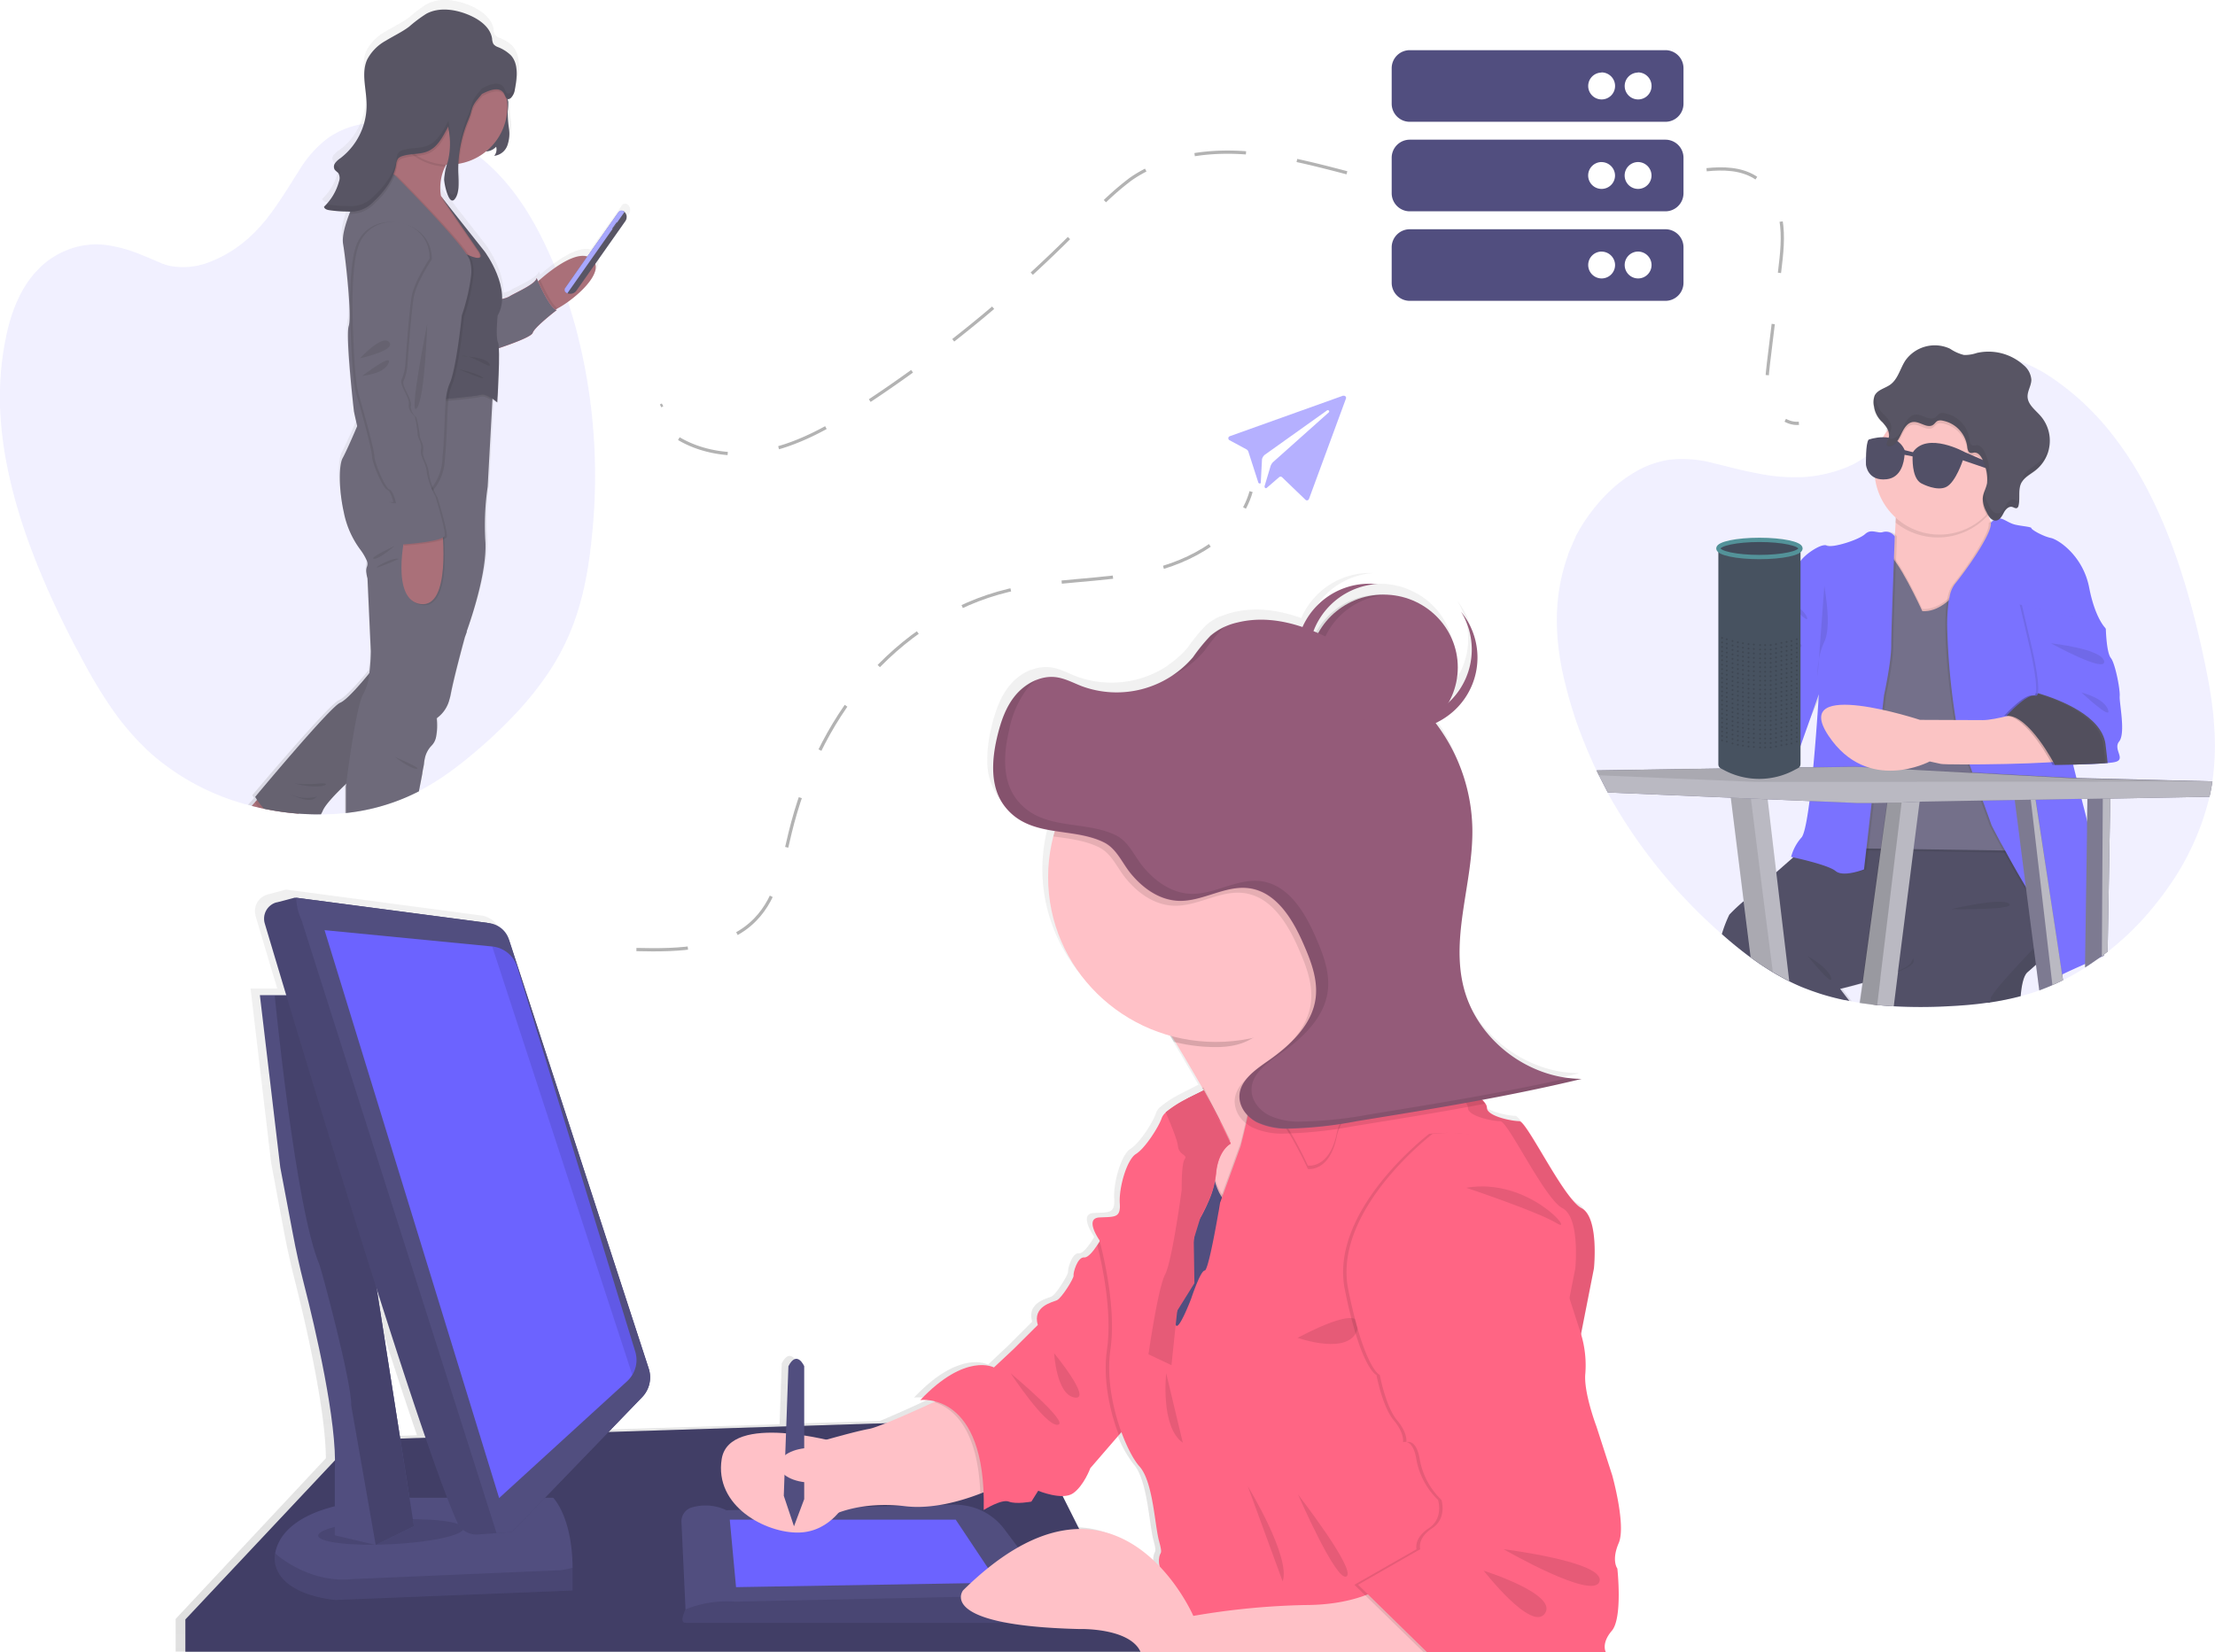 <svg xmlns="http://www.w3.org/2000/svg" xmlns:xlink="http://www.w3.org/1999/xlink" viewBox="0 0 516.01 384.96"><defs><style>.cls-1{opacity:0.9;}.cls-2,.cls-28,.cls-7{fill:#6c63ff;}.cls-10,.cls-15,.cls-2,.cls-4{opacity:0.1;}.cls-10,.cls-2,.cls-23,.cls-27,.cls-28,.cls-4,.cls-9{isolation:isolate;}.cls-3{fill:#3f3d56;}.cls-5{fill:#fbbebe;}.cls-6{fill:#65617d;}.cls-8{fill:#b2b1bb;}.cls-14,.cls-9{opacity:0.2;}.cls-10{fill:#ccc;}.cls-11{fill:#464353;}.cls-12{fill:#333f4f;}.cls-13{fill:#2d394a;stroke:#40868e;}.cls-13,.cls-27{stroke-miterlimit:10;}.cls-16{fill:url(#linear-gradient);}.cls-17{fill:#a1616a;}.cls-18{fill:#ff748e;}.cls-19{fill:#5e5a6b;}.cls-20{fill:#9f9eff;}.cls-21{fill:url(#linear-gradient-2);}.cls-22{fill:#514e7f;}.cls-23{opacity:0.15;}.cls-24{fill:#945b79;}.cls-25{fill:#ffc1c7;}.cls-26{fill:#ff6584;}.cls-27{fill:none;stroke:#000;stroke-width:0.75px;stroke-dasharray:12;opacity:0.3;}.cls-28{opacity:0.5;}</style><linearGradient id="linear-gradient" x1="98.37" y1="662.03" x2="98.37" y2="851.81" gradientTransform="translate(200.73 851.81) rotate(180)" gradientUnits="userSpaceOnUse"><stop offset="0" stop-color="gray" stop-opacity="0.25"/><stop offset="0.54" stop-color="gray" stop-opacity="0.12"/><stop offset="1" stop-color="gray" stop-opacity="0.1"/></linearGradient><linearGradient id="linear-gradient-2" x1="248.36" y1="466.93" x2="248.36" y2="718.38" gradientTransform="matrix(1, 0, 0, -1, -39.48, 851.81)" xlink:href="#linear-gradient"/></defs><title>hosting</title><g id="Layer_2" data-name="Layer 2"><g id="Layer_1-2" data-name="Layer 1"><g class="cls-1"><path class="cls-2" d="M515.42,182v.05a.07.07,0,0,0,0,0,2.32,2.32,0,0,1-.06.39c-.17,1.07-.37,2.14-.62,3.21a61.44,61.44,0,0,1-9.62,21.12l-.54.75c-.35.49-.7,1-1.07,1.46l-.77,1A70.91,70.91,0,0,1,497,216.5c-1.12,1.11-2.3,2.19-3.47,3.21l-.52.45q-1,.81-1.93,1.58c-.28.22-.57.45-.85.66l-.5.38-.35.26c-.32.24-.64.45-1,.7l-.23.16c-.77.54-1.54,1.06-2.33,1.56a57.4,57.4,0,0,1-5.2,2.94q-1.24.62-2.49,1.16-1.52.66-3.06,1.22l-.84.3c-.79.27-1.58.52-2.38.74l-.41.12-.2.05h0l-.49.13a63.57,63.57,0,0,1-7.2,1.47l-.4.06-.21,0c-3.08.45-6.15.68-9.21.83a117.77,117.77,0,0,1-12.63,0l-1.15-.08h-.21c-.8-.06-1.59-.13-2.38-.21l-1.38-.15c-.7-.08-1.38-.18-2.09-.28h0l-.67-.1c-.6-.09-1.2-.19-1.79-.31l-.61-.11-.92-.19-.18,0q-2.89-.61-5.67-1.48l-.42-.14q-2-.66-4-1.47-1.44-.61-2.83-1.3-2-1-3.88-2.13-2.64-1.59-5.11-3.42c-2.17-1.59-4.25-3.29-6.28-5.07l-.42-.37-.76-.68a122.25,122.25,0,0,1-25.84-32.25q-1-1.93-2-3.91l-.6-1.22,0-.1-.3-.63c-.83-1.75-1.61-3.55-2.35-5.36l-.33-.82-.52-1.33-.21-.56q-1-2.53-1.78-5.13c-.09-.3-.19-.6-.28-.9q-.44-1.41-.83-2.84c-.24-.88-.46-1.77-.7-2.67,0-.14-.07-.28-.1-.42-1.84-7.63-2.63-15.87-.76-24.24.12-.57.26-1.14.42-1.7.22-.85.46-1.69.76-2.54l.2-.6.08-.22a.5.5,0,0,1,.05-.15.3.3,0,0,0,0-.09c.16-.42.32-.83.5-1.25s.36-.84.55-1.25h0l0-.06c0-.05.05-.1.07-.16l.46-1,.17-.33,0-.16.27-.5a40.62,40.62,0,0,1,4.46-6.64,37.73,37.73,0,0,1,3-3.28,32.8,32.8,0,0,1,5.33-4.19l.88-.53a22.32,22.32,0,0,1,8-2.85,28.06,28.06,0,0,1,10.42.86l.34.08,1.68.41c1.95.48,3.91,1,5.89,1.41s3.68.75,5.58,1a40,40,0,0,0,5.78.32c.29,0,.58,0,.87,0A31.91,31.91,0,0,0,430,108.95a20,20,0,0,0,6.74-4.37,14.94,14.94,0,0,0,1-1.18h0a13.64,13.64,0,0,0,1.46-2.26c.13-.24.25-.48.37-.72h0l.14-.26h0l.7-1.36h0l.08-.14c.34-.65.68-1.28,1-1.91a36.53,36.53,0,0,1,5-7.2h0a20.85,20.85,0,0,1,7.39-5.21c.46-.19.92-.38,1.43-.55A21.13,21.13,0,0,1,462,82.62h.8a23.65,23.65,0,0,1,6.64,1.15h0a34.59,34.59,0,0,1,9.12,4.64A61.09,61.09,0,0,1,490,98.71l.8.94a78.06,78.06,0,0,1,7.64,11.06c6.66,11.58,11,25.14,14.17,39l.15.66c.07.33.15.65.22,1,.15.67.29,1.36.43,2,.11.49.21,1,.31,1.48h0c.07.36.15.71.22,1.07s.09.45.13.67a106,106,0,0,1,1.67,11.19,1.85,1.85,0,0,0,0,.42A60.36,60.36,0,0,1,515.42,182Z"/><path class="cls-3" d="M481.87,218.72c-.51-.13-1.38.45-2.5,1.41-.54.45-1.15,1-1.8,1.63l-.31.29-.14.13c-.87.82-1.81,1.72-2.82,2.63-.63.57-1.27,1.14-1.94,1.71-.88.75-1.38,2.79-1.62,5.6a63.57,63.57,0,0,1-7.2,1.47l-.4.06-.21,0c-.14-.84-.25-1.39-.25-1.39s-4.14-3.39-2.94-7.63c.7-2.43,7.49-7,13.17-10.43l2-1.2.42-.25.76-.45,1.89-1.08c1.31-.74,2.26-1.26,2.59-1.45l.14-.08S483.16,219.05,481.87,218.72Z"/><path class="cls-4" d="M481.87,218.72c-.51-.13-1.38.45-2.5,1.41-.54.45-1.15,1-1.8,1.63l-.31.29-.14.13c-.87.82-1.81,1.72-2.82,2.63-.63.57-1.27,1.14-1.94,1.71-.88.75-1.38,2.79-1.62,5.6a63.57,63.57,0,0,1-7.2,1.47l-.4.06-.21,0c-.14-.84-.25-1.39-.25-1.39s-4.14-3.39-2.94-7.63c.7-2.43,7.49-7,13.17-10.43l2-1.2.42-.25.76-.45,1.89-1.08c1.31-.74,2.26-1.26,2.59-1.45l.14-.08S483.16,219.05,481.87,218.72Z"/><path class="cls-3" d="M480.87,213.63l-2.16,2.21-1.88,1.94-.06.07-.36.37-2.61,2.71c-4.7,4.94-10,10.73-10,11.66a3,3,0,0,1-.23,1l-.4.06-.21,0c-3.08.45-6.15.68-9.21.83a117.77,117.77,0,0,1-12.63,0l-1.15-.08h-.21c-.8-.06-1.59-.13-2.38-.21l-1.38-.15c.54-.74,1.11-1.52,1.67-2.31,1.13-1.59,2.25-3.24,3.18-4.73l.16-.25c.56-.9,1-1.76,1.41-2.49a6.58,6.58,0,0,0,.75-2.09,11.26,11.26,0,0,1,.82-2.59c2-5.06,7.34-15.37,10.3-21.06l.27-.51.26-.49,1.56-3,7.25-1.92.46-.12,1.6-.42.62-.16,3.43-.9h0l.12,0,3.62-1,1.2-.32,1.38-.36,3.5,5.85,1,14.62Z"/><path class="cls-4" d="M431.42,233.33c-1.42-1.81-2.24-2.92-2.24-2.92s2-.48,4.64-1.21c1.34-.38,2.84-.81,4.31-1.28.92-.3,1.84-.62,2.72-.94.46-.16.88-.33,1.29-.5,1.91-.79,3.34-1.59,3.63-2.3a1.46,1.46,0,0,0-.07-.85,23,23,0,0,0-1.69-3.77c-.24-.45-.51-.94-.8-1.46-.92-1.65-2-3.54-3.22-5.53-1-1.66-2.09-3.4-3.19-5.15-1-1.53-1.95-3.07-2.91-4.56l-.09-.14c-4.39-6.81-8.33-12.65-8.49-12.88h0l-2.59,6.1-.11.1-4.26,3.71-.1.09-4.36,3.82c-1.14,1-2.3,2-3.38,3-1.57,1.38-3,2.69-4.23,3.76a33.64,33.64,0,0,0-2.86,2.71,29,29,0,0,0-1.84,4.89c2,1.77,4.11,3.48,6.28,5.07,1.65,1.21,3.35,2.35,5.11,3.41q1.89,1.14,3.88,2.13,1.38.68,2.83,1.3,1.94.81,4,1.47l.42.14a57.36,57.36,0,0,0,5.67,1.48l.18,0,.92.19Z"/><path class="cls-3" d="M466.75,190.48l-.41.62-.64,1-1,1.56-.29.45c-.67,1-1.45,2.22-2.3,3.54l-.32.48-.33.5c-5.52,8.5-13.69,21.09-15.74,24.72a9.27,9.27,0,0,0-.46.85c-.26.65-1.45,1.36-3.08,2.07-.36.16-.75.32-1.16.48-.89.35-1.87.69-2.86,1-1.45.48-2.95.9-4.31,1.31-2.88.82-5.17,1.36-5.17,1.36s.79,1.05,2.15,2.81l-.92-.19-.18,0q-2.89-.61-5.67-1.48l-.42-.14q-2-.66-4-1.47-1.44-.61-2.83-1.3-2-1-3.88-2.13-2.64-1.59-5.11-3.42c-2.17-1.59-4.25-3.29-6.28-5.07l-.42-.37a30.49,30.49,0,0,1,1.74-4.52A40.13,40.13,0,0,1,406.2,210c1.22-1.1,2.69-2.4,4.23-3.76l3.38-3,4-3.51.1-.09,4.14-3.62.11-.1,2.59-6.1h.52l9.42.14h1.48l3,0,3.52,0,4.09.06,16,.24h.52l3,0Z"/><path class="cls-5" d="M467,127.51l-1.56,13.89s-15.94,6.23-16.32,6.11-10.62-9.16-8.94-15.14a53,53,0,0,0,1.41-10.55c.17-3.39.15-6,.15-6s23.19-8.14,21.11-2.54a10.54,10.54,0,0,0,.33,6.74A31.3,31.3,0,0,0,467,127.51Z"/><path class="cls-4" d="M463.19,120a5.88,5.88,0,0,1-.43.45,15.74,15.74,0,0,1-21.17,1.32c.17-3.37.15-6,.15-6s23.19-8.14,21.11-2.54A10.7,10.7,0,0,0,463.19,120Z"/><path class="cls-5" d="M467,109.49a15.17,15.17,0,1,1,0-.19Q467,109.39,467,109.49Z"/><path class="cls-4" d="M447.83,141.9s-6.09-13.25-8.16-13.25-5.31,68.54-5.31,68.54l31.76.49,1.3-36-6.48-31.9S455.09,142.39,447.83,141.9Z"/><path class="cls-4" d="M447.83,142.92s-6.09-13.25-8.16-13.25-5.31,68.54-5.31,68.54l36,.53-3-36-6.48-31.89S455.09,143.41,447.83,142.92Z"/><path class="cls-6" d="M447.83,142.41s-6.09-13.25-8.16-13.25-5.31,68.54-5.31,68.54l36,.53-3-36-6.48-31.9S455.09,142.9,447.83,142.41Z"/><path class="cls-4" d="M441.93,125a2.53,2.53,0,0,0-2.64-1.05c-1.56.51-2.72-.9-4.28.51s-7.77,3.31-8.94,2.67-5.31,2.16-6.22,3.82-3.89,6.11-3.89,6.11-2.59,3.05-2.2,4.7-.92,3.56-2.46,4.33-4.66,8.4-4.66,8.4.84,10.21-2.66,12-.92,9.54-.92,9.54l16.52-3.85,4.68-10.42s-1.81,30.53-4,33.33-2.46,4.58-2.46,4.58,8.55,1.78,10.36,3.3,6.61-.38,6.61-.38L439.41,162s1.68-7.63,1.68-11.57S441.93,125,441.93,125Z"/><path class="cls-7" d="M441.41,125a2.54,2.54,0,0,0-2.65-1.05c-1.56.51-2.72-.9-4.28.51s-7.77,3.31-8.94,2.67-5.31,2.16-6.22,3.82-3.88,6.11-3.88,6.11-2.59,3.05-2.2,4.7-.92,3.56-2.46,4.33-4.67,8.4-4.67,8.4.84,10.21-2.66,12a3.57,3.57,0,0,0-1.62,2.68c-1,5,3.16,9.55,8.33,9.39l8.9-3.62,4.66-13.17s-1.81,30.53-4,33.33a11.08,11.08,0,0,0-2.46,4.57s8.55,1.78,10.37,3.3,6.61-.38,6.61-.38L438.9,162s1.68-7.63,1.68-11.57S441.41,125,441.41,125Z"/><path class="cls-4" d="M412.86,147.1s1.56,4.2,5.83,3.82S412.86,147.1,412.86,147.1Z"/><path class="cls-4" d="M417,140.74a5.6,5.6,0,0,1,3.88,2.92C421.92,146.08,417,140.74,417,140.74Z"/><path class="cls-4" d="M425,136.43c0,.51,1.81,9.41,0,13.11a18.15,18.15,0,0,0-1.56,8Z"/><path class="cls-4" d="M463.29,121.94s1-1.17,2.05-1,1.68.76,3,1.27,4.4.63,4.4,1,2.72,1.91,4.54,2.29,7.51,4.2,8.94,11.58,3.88,9.54,3.88,9.54l-13.73,6.61s10.62,44.27,11.92,47.46,1.43,22,1.43,22-8.42,3.69-10.62,4.84-1.3-10.94-5.83-17.94-9.72-17.17-9.72-17.17l-7.9-21.75s-5.06-29-.78-34.35S463.66,123.85,463.29,121.94Z"/><path class="cls-7" d="M490.19,222.4v.26l-.5.22-.35.15-3.52,1.56c-1.93.86-4.06,1.81-5.4,2.48l-.84.42a.5.5,0,0,1-.52,0c-.69-.45-1-2.75-1.49-5.74-.2-1.24-.43-2.59-.74-4,0-.22-.1-.45-.15-.65a31.54,31.54,0,0,0-1.32-4.35,18.07,18.07,0,0,0-1.62-3.22c-.6-.9-1.2-1.89-1.8-2.88-1.62-2.68-3.22-5.53-4.57-8l-.28-.51c-.34-.62-.66-1.22-1-1.77l-1.47-2.78-.58-1.13-.06-.12-.71-2-1.38-3.79-1.61-4.42-.76-2.08-.55-1.51-.17-.48-2.72-7.51s-.19-1.09-.46-2.88a161.74,161.74,0,0,1-2-21.83,40,40,0,0,1,.32-5.48c0-.2.06-.39.1-.58s.07-.42.12-.61a7.24,7.24,0,0,1,1.18-3c4.27-5.34,8.83-12.44,8.44-14.35l.09-.09a4.23,4.23,0,0,1,.63-.53,2.48,2.48,0,0,1,.92-.41,1.59,1.59,0,0,1,.41,0h0c1,.13,1.68.76,3,1.27s4.4.63,4.4,1,2.72,1.91,4.53,2.29,7.52,4.19,8.94,11.57c1.38,7.11,3.71,9.37,3.88,9.54h0l-.51.24-7.79,3.76-1.67.8-3.76,1.81s1,4.1,2.39,9.89a1.21,1.21,0,0,0,.06.24c0,.17.08.35.13.52,1,4.25,2.26,9.31,3.49,14.3h0l.11.45.36,1.45.34,1.36.18.72c.34,1.38.68,2.75,1,4.07.49,2,1,3.81,1.38,5.51,1.2,4.68,2.12,8.11,2.45,8.92.46,1.17.79,4.44,1,8.14C490.11,214.42,490.18,221,490.19,222.4Z"/><path class="cls-4" d="M491.88,177.63c-.38.06-.87.12-1.44.17-4.14.37-12.29.45-12.29.45s-6.09-11.83-11.27-11.45c0,0,4.79-5.34,6.74-4.7.32.1.52-.13.63-.59.52-2.26-1.28-10.1-1.28-10.1l-2.46-10.56,14.27,3.43a38.54,38.54,0,0,1,5.31,2.29s.13,5.47,1.16,6.74,2.2,7.38,2.08,8.91,1.42,8.65-.13,10.56S495.12,177.1,491.88,177.63Z"/><path class="cls-7" d="M492.4,177.63c-.39.06-.87.12-1.44.17-4.14.37-12.3.45-12.3.45s-6.09-11.83-11.27-11.45c0,0,4.79-5.34,6.73-4.7.33.1.53-.13.63-.59.52-2.26-1.28-10.1-1.28-10.1L471,140.85l14.27,3.43a38.79,38.79,0,0,1,5.31,2.29s.13,5.47,1.16,6.74,2.2,7.38,2.07,8.91,1.43,8.65-.13,10.56S495.64,177.1,492.4,177.63Z"/><path class="cls-4" d="M477.76,149.89s11.92,1.27,12.43,4.2S477.76,149.89,477.76,149.89Z"/><path class="cls-4" d="M467,109.49A15,15,0,0,1,462.76,120a.21.21,0,0,1,0-.07,6.45,6.45,0,0,1-.87-3c0-1.28.79-2.44,1-3.7a9.47,9.47,0,0,0-.75-4.76c-.38-1.13-1.12-2.5-2.33-2.36a3.23,3.23,0,0,1-.71.08c-.64-.1-.77-.9-.84-1.55a7.1,7.1,0,0,0-5.86-6,1.84,1.84,0,0,0-1,.07c-.46.2-.69.67-1.1.95-1.32.9-3-.82-4.6-.69-1.38.11-2.19,1.48-2.76,2.71s-1.26,2.61-2.59,2.89a.8.8,0,0,1-.63-.07c-.41-.3-.13-.9.09-1.39a2.75,2.75,0,0,0-.49-3,15.73,15.73,0,0,1,21.84-2.41A15.16,15.16,0,0,1,467,109.5Z"/><path class="cls-8" d="M416.83,228.63q-2-1-3.88-2.13-2.64-1.59-5.11-3.42l-1.59-12.65-.05-.42-3-24.08-.18-1.42,5-.15,3.54-.1.24,2,2,17,.05.41Z"/><path class="cls-4" d="M413,226.49q-2.64-1.59-5.11-3.42l-1.59-12.65-.05-.42-3-24.08L403,184.5l5-.15-.22.79.12,1,2.51,20.12.05.42Z"/><path class="cls-8" d="M447.45,184.75l-.27,2.16-.42,3.27-.92,7.2-.06.5-.06.51-2.51,19.73-.78,6.13-.26,2,0,.24-1,8-1.15-.08h-.21c-.8-.06-1.59-.13-2.38-.21l-1.38-.15c-.7-.08-1.38-.18-2.09-.28h0l-.67-.1.63-4.47v-.15l2.95-21.63,1.25-9.16.07-.51.07-.51,1-7.2.41-3,.24-1.78.3,0Z"/><path class="cls-9" d="M443.17,185.9,443,187l-.38,3.13-.87,7.2-.06.5-.08.53-1.71,14.25-1.84,15.18V228l-.46,3.79-.29,2.47-1.38-.15c-.7-.08-1.38-.18-2.09-.28h0l-.67-.1.65-4.46v-.15l2.95-21.63,1.25-9.16.07-.51.07-.51,1-7.2.41-3,.24-1.78.3,0Z"/><path class="cls-6" d="M480.42,227.08l.2,1.32q-1.24.62-2.49,1.16-1.52.66-3.06,1.22l-.77-6-.51-3.88-.87-6.7-.84-6.47-.14-1.08-2-15.71-.36-2.76-.11-.9-.11-.81-.24-1.88h.17l3.5-.38,1.12-.11.35,2.3.5,3.27L478,211.25l.7,4.59.65,4.29,1,6.72Z"/><path class="cls-10" d="M480.42,227.08l.2,1.32q-1.24.62-2.49,1.16-1.52.66-3.06,1.22l-.77-6-.51-3.88-.87-6.7-.84-6.47-.14-1.08-2-15.71-.36-2.76-.11-.9-.11-.81-.24-1.88h.17l3.5-.38,1.12-.11.35,2.3.5,3.27L478,211.25l.7,4.59.65,4.29,1,6.72Z"/><path class="cls-8" d="M480.62,228.39q-1.24.62-2.49,1.16l-.52-4.49-.35-3-.49-4.21-.08-.72-.56-4.79L473.52,190l-.42-3.57-.13-1.18-.22-1,1.12-.11.35,2.3.5,3.27L478,211.25l.7,4.59.65,4.29,1,6.72,0,.24Z"/><path class="cls-6" d="M491.62,184.37l0,1.73L491,221.74c-.28.22-.57.45-.85.66v.26l-.5.22-.35.15c-.32.24-.64.45-1,.7l-.23.16c-.77.54-1.54,1.06-2.33,1.56v-1.09l.46-30.73,0-1.89.08-5.54,0-2.46,3.49.43Z"/><path class="cls-10" d="M491.62,184.37l0,1.73L491,221.74c-.28.22-.57.45-.85.66v.26l-.5.22-.35.15c-.32.24-.64.45-1,.7l-.23.16c-.77.54-1.54,1.06-2.33,1.56v-1.09l.46-30.73,0-1.89.08-5.54,0-2.46,3.49.43Z"/><path class="cls-8" d="M491.62,184.37l0,1.73L491,221.74c-.28.22-.57.45-.85.66v.26l-.5.22v-.1l.08-14,.14-22.65v-2Z"/><path class="cls-6" d="M515.41,182.07a.07.07,0,0,0,0,0,2.32,2.32,0,0,1-.06.39c-.17,1.07-.37,2.14-.62,3.21l-23.13.42-1.68,0-3.51.06-1.48,0h-.52l-10.19.19h-1.12l-3.68.07h-.08l-2.83.05-4.56.08h-.51l-14.27.26L443,187l-3.48.06-3,.05h-1.66l-2.3,0-10.48-.45-.52,0-9.75-.41-3.88-.17-4.74-.2-28.64-1.22q-1-1.93-2-3.91l-.6-1.22,29.15-.45h0l18-.27h0l3.39,0h.52l9.21-.14,3.15.17h.06l1.58.09.52,0,6.29.34h0L459,180l.53,0,7.14.39,2.16.12h0l14.27.77.52,0h.12Z"/><path class="cls-8" d="M515.41,182.07a.06.06,0,0,1,0,0,2.32,2.32,0,0,1-.06.39c-.17,1.07-.37,2.14-.62,3.21l-23.13.42-1.68,0-3.52.06-1.48,0h-.52l-10.19.19h-1.12l-3.68.07h-.08l-2.83.05-4.56.08h-.51l-14.27.26L443,187l-3.48.06-3,.05h-1.66l-2.3,0-10.49-.45h-.52l-9.74-.42-3.88-.16-4.74-.2-28.64-1.22q-1-1.93-2-3.91l-.6-1.22,29.15-.45h0l18-.27h0l3.39,0h.52l9.21-.14,3.15.17h.06l1.58.09.52,0,6.29.34h0l15.29.83.52,0,7.14.39,2.16.12h0l14.27.77.52,0h.12Z"/><path class="cls-4" d="M515.41,182.07a.06.06,0,0,1,0,0l-31.49.08h-.52l-14.35,0h-9.24l-22.73.05h-2l-12.54,0h-.52l-13.1,0-36.46-1.55-.6-1.22,29.15-.45h0l18-.27h0l3.39,0h.52l9.21-.14,3.15.17h.06l1.58.09.52,0,6.29.34h0l15.29.83.52,0,7.14.39,2.16.12h0l14.27.77.52,0h.12Z"/><path class="cls-4" d="M484.89,161.35c.78.25,5.31,1.4,6.22,4.07S484.89,161.35,484.89,161.35Z"/><path class="cls-5" d="M471.51,165.8s-6.61,2-9.59,2-14.64-.06-14.64-.06-30.45-10-21.31,3.69,23.58,6,23.58,6l2.59.57c1.42.32,29,.06,29.86-1S471.51,165.8,471.51,165.8Z"/><path class="cls-4" d="M490.45,177.8c-4.14.37-12.29.45-12.29.45s-6.09-11.83-11.27-11.45c0,0,4.79-5.34,6.74-4.7.32.1.52-.13.63-.59,5.06,1.52,14.73,5.25,15.7,11.78C490.19,175.06,490.35,176.54,490.45,177.8Z"/><path class="cls-11" d="M491,177.8c-4.14.37-12.3.45-12.3.45s-6.09-11.83-11.27-11.45c0,0,4.79-5.34,6.73-4.7.33.1.53-.13.63-.59,5.06,1.52,14.73,5.25,15.7,11.78C490.71,175.06,490.87,176.54,491,177.8Z"/><path class="cls-4" d="M490.45,177.8c-4.14.38-12.29.45-12.29.45s-6.09-11.83-11.27-11.45c0,0,4.79-5.34,6.74-4.71.32.11.52-.13.63-.58,5.06,1.52,14.73,5.25,15.7,11.78C490.19,175.06,490.35,176.54,490.45,177.8Z"/><path class="cls-4" d="M454.57,211.85s11.66-2.8,13.47-1.27S454.57,211.85,454.57,211.85Z"/><path class="cls-4" d="M421.14,222.79s4.93,2.8,5.44,5.09S421.14,222.79,421.14,222.79Z"/><path class="cls-12" d="M400.31,127.84V178c0,.86.46,1,1.24,1.4a17.37,17.37,0,0,0,16.63-.05c.79-.41,1.27-.54,1.27-1.42V128.15S409.71,132,400.31,127.84Z"/><ellipse class="cls-13" cx="409.88" cy="127.8" rx="9.57" ry="2"/><g class="cls-14"><circle cx="401.18" cy="148.65" r="0.22"/><circle cx="402.27" cy="148.95" r="0.22"/><circle cx="403.61" cy="149.37" r="0.22"/><circle cx="406.03" cy="149.88" r="0.22"/><circle cx="408.57" cy="150.18" r="0.22"/><circle cx="411.21" cy="150.31" r="0.22"/><circle cx="415" cy="149.8" r="0.22"/><circle cx="413.74" cy="150.09" r="0.22"/><circle cx="417.34" cy="149.37" r="0.22"/><circle cx="416.21" cy="149.58" r="0.22"/><circle cx="418.58" cy="148.95" r="0.22"/><circle cx="404.85" cy="149.67" r="0.22"/><circle cx="407.34" cy="150.09" r="0.22"/><circle cx="410.04" cy="150.31" r="0.22"/><circle cx="412.5" cy="150.31" r="0.22"/></g><g class="cls-14"><circle cx="401.18" cy="149.69" r="0.22"/><circle cx="402.27" cy="149.99" r="0.22"/><circle cx="403.61" cy="150.41" r="0.22"/><circle cx="406.03" cy="150.92" r="0.22"/><circle cx="408.57" cy="151.22" r="0.22"/><circle cx="411.21" cy="151.34" r="0.22"/><circle cx="415" cy="150.83" r="0.22"/><circle cx="413.74" cy="151.13" r="0.22"/><circle cx="417.34" cy="150.41" r="0.22"/><circle cx="416.21" cy="150.62" r="0.22"/><circle cx="418.58" cy="149.99" r="0.22"/><circle cx="404.85" cy="150.71" r="0.22"/><circle cx="407.34" cy="151.13" r="0.22"/><circle cx="410.04" cy="151.34" r="0.22"/><circle cx="412.5" cy="151.34" r="0.22"/></g><g class="cls-14"><circle cx="401.18" cy="150.73" r="0.22"/><circle cx="402.27" cy="151.02" r="0.22"/><circle cx="403.61" cy="151.45" r="0.22"/><circle cx="406.03" cy="151.96" r="0.22"/><circle cx="408.57" cy="152.26" r="0.22"/><circle cx="411.21" cy="152.38" r="0.22"/><circle cx="415" cy="151.87" r="0.22"/><circle cx="413.74" cy="152.17" r="0.22"/><circle cx="417.34" cy="151.45" r="0.22"/><circle cx="416.21" cy="151.66" r="0.22"/><circle cx="418.58" cy="151.02" r="0.22"/><circle cx="404.85" cy="151.75" r="0.22"/><circle cx="407.34" cy="152.17" r="0.22"/><circle cx="410.04" cy="152.38" r="0.22"/><circle cx="412.5" cy="152.38" r="0.22"/></g><g class="cls-14"><circle cx="401.18" cy="151.77" r="0.22"/><circle cx="402.27" cy="152.06" r="0.22"/><circle cx="403.61" cy="152.48" r="0.22"/><circle cx="406.03" cy="153" r="0.22"/><circle cx="408.57" cy="153.3" r="0.22"/><circle cx="411.21" cy="153.42" r="0.22"/><circle cx="415" cy="152.9" r="0.22"/><circle cx="413.74" cy="153.21" r="0.22"/><circle cx="417.34" cy="152.48" r="0.22"/><circle cx="416.21" cy="152.7" r="0.22"/><circle cx="418.58" cy="152.06" r="0.22"/><circle cx="404.85" cy="152.78" r="0.22"/><circle cx="407.34" cy="153.21" r="0.22"/><circle cx="410.04" cy="153.42" r="0.22"/><circle cx="412.5" cy="153.42" r="0.22"/></g><g class="cls-14"><circle cx="401.18" cy="152.8" r="0.22"/><circle cx="402.27" cy="153.1" r="0.22"/><circle cx="403.61" cy="153.52" r="0.22"/><circle cx="406.03" cy="154.03" r="0.22"/><circle cx="408.57" cy="154.34" r="0.22"/><circle cx="411.21" cy="154.45" r="0.22"/><circle cx="415" cy="153.94" r="0.22"/><circle cx="413.74" cy="154.24" r="0.22"/><circle cx="417.34" cy="153.52" r="0.22"/><circle cx="416.21" cy="153.73" r="0.22"/><circle cx="418.58" cy="153.1" r="0.22"/><circle cx="404.85" cy="153.82" r="0.22"/><circle cx="407.34" cy="154.24" r="0.22"/><circle cx="410.04" cy="154.45" r="0.22"/><circle cx="412.5" cy="154.45" r="0.22"/></g><g class="cls-14"><circle cx="401.18" cy="153.84" r="0.22"/><circle cx="402.27" cy="154.14" r="0.22"/><circle cx="403.61" cy="154.56" r="0.22"/><circle cx="406.03" cy="155.07" r="0.22"/><circle cx="408.57" cy="155.37" r="0.22"/><circle cx="411.21" cy="155.49" r="0.22"/><circle cx="415" cy="154.98" r="0.22"/><circle cx="413.74" cy="155.28" r="0.22"/><circle cx="417.34" cy="154.56" r="0.22"/><circle cx="416.21" cy="154.77" r="0.22"/><circle cx="418.58" cy="154.14" r="0.22"/><circle cx="404.85" cy="154.86" r="0.22"/><circle cx="407.34" cy="155.28" r="0.22"/><circle cx="410.04" cy="155.49" r="0.22"/><circle cx="412.5" cy="155.49" r="0.22"/></g><g class="cls-14"><circle cx="401.18" cy="154.88" r="0.22"/><circle cx="402.27" cy="155.17" r="0.22"/><circle cx="403.61" cy="155.6" r="0.22"/><circle cx="406.03" cy="156.11" r="0.22"/><circle cx="408.57" cy="156.41" r="0.22"/><circle cx="411.21" cy="156.53" r="0.22"/><circle cx="415" cy="156.02" r="0.22"/><circle cx="413.74" cy="156.32" r="0.22"/><circle cx="417.34" cy="155.6" r="0.22"/><circle cx="416.21" cy="155.81" r="0.22"/><circle cx="418.58" cy="155.17" r="0.22"/><circle cx="404.85" cy="155.9" r="0.22"/><circle cx="407.34" cy="156.32" r="0.22"/><circle cx="410.04" cy="156.53" r="0.22"/><circle cx="412.5" cy="156.53" r="0.22"/></g><g class="cls-14"><circle cx="401.18" cy="155.91" r="0.22"/><circle cx="402.27" cy="156.21" r="0.22"/><circle cx="403.61" cy="156.63" r="0.22"/><circle cx="406.03" cy="157.14" r="0.22"/><circle cx="408.57" cy="157.45" r="0.22"/><circle cx="411.21" cy="157.57" r="0.22"/><circle cx="415" cy="157.06" r="0.22"/><circle cx="413.74" cy="157.36" r="0.22"/><circle cx="417.34" cy="156.63" r="0.22"/><circle cx="416.21" cy="156.85" r="0.22"/><circle cx="418.58" cy="156.21" r="0.22"/><circle cx="404.85" cy="156.94" r="0.22"/><circle cx="407.34" cy="157.36" r="0.22"/><circle cx="410.04" cy="157.57" r="0.22"/><circle cx="412.5" cy="157.57" r="0.22"/></g><g class="cls-14"><circle cx="401.18" cy="156.95" r="0.22"/><circle cx="402.27" cy="157.25" r="0.22"/><circle cx="403.61" cy="157.67" r="0.22"/><circle cx="406.03" cy="158.18" r="0.22"/><circle cx="408.57" cy="158.49" r="0.22"/><circle cx="411.21" cy="158.6" r="0.22"/><circle cx="415" cy="158.09" r="0.22"/><circle cx="413.74" cy="158.4" r="0.22"/><circle cx="417.34" cy="157.67" r="0.22"/><circle cx="416.21" cy="157.89" r="0.22"/><circle cx="418.58" cy="157.25" r="0.22"/><circle cx="404.85" cy="157.97" r="0.22"/><circle cx="407.34" cy="158.4" r="0.22"/><circle cx="410.04" cy="158.6" r="0.22"/><circle cx="412.5" cy="158.6" r="0.22"/></g><g class="cls-14"><circle cx="401.18" cy="157.99" r="0.22"/><circle cx="402.27" cy="158.29" r="0.22"/><circle cx="403.61" cy="158.71" r="0.22"/><circle cx="406.03" cy="159.22" r="0.22"/><circle cx="408.57" cy="159.52" r="0.22"/><circle cx="411.21" cy="159.64" r="0.22"/><circle cx="415" cy="159.13" r="0.22"/><circle cx="413.74" cy="159.43" r="0.22"/><circle cx="417.34" cy="158.71" r="0.22"/><circle cx="416.21" cy="158.92" r="0.22"/><circle cx="418.58" cy="158.29" r="0.22"/><circle cx="404.85" cy="159.01" r="0.22"/><circle cx="407.34" cy="159.43" r="0.22"/><circle cx="410.04" cy="159.64" r="0.22"/><circle cx="412.5" cy="159.64" r="0.22"/></g><g class="cls-14"><circle cx="401.18" cy="159.02" r="0.22"/><circle cx="402.27" cy="159.33" r="0.22"/><circle cx="403.61" cy="159.75" r="0.22"/><circle cx="406.03" cy="160.26" r="0.22"/><circle cx="408.57" cy="160.56" r="0.22"/><circle cx="411.21" cy="160.68" r="0.22"/><circle cx="415" cy="160.17" r="0.22"/><circle cx="413.74" cy="160.47" r="0.22"/><circle cx="417.34" cy="159.75" r="0.22"/><circle cx="416.21" cy="159.96" r="0.22"/><circle cx="418.58" cy="159.33" r="0.22"/><circle cx="404.85" cy="160.05" r="0.22"/><circle cx="407.34" cy="160.47" r="0.22"/><circle cx="410.04" cy="160.68" r="0.22"/><circle cx="412.5" cy="160.68" r="0.22"/></g><g class="cls-14"><circle cx="401.18" cy="160.06" r="0.22"/><circle cx="402.27" cy="160.36" r="0.22"/><circle cx="403.61" cy="160.79" r="0.22"/><circle cx="406.03" cy="161.3" r="0.22"/><circle cx="408.57" cy="161.6" r="0.22"/><circle cx="411.21" cy="161.72" r="0.22"/><circle cx="415" cy="161.21" r="0.22"/><circle cx="413.74" cy="161.51" r="0.22"/><circle cx="417.34" cy="160.79" r="0.22"/><circle cx="416.21" cy="160.99" r="0.22"/><circle cx="418.58" cy="160.36" r="0.22"/><circle cx="404.85" cy="161.09" r="0.22"/><circle cx="407.34" cy="161.51" r="0.22"/><circle cx="410.04" cy="161.72" r="0.22"/><circle cx="412.5" cy="161.72" r="0.22"/></g><g class="cls-14"><circle cx="401.18" cy="161.1" r="0.22"/><circle cx="402.27" cy="161.4" r="0.22"/><circle cx="403.61" cy="161.82" r="0.22"/><circle cx="406.03" cy="162.33" r="0.22"/><circle cx="408.57" cy="162.64" r="0.22"/><circle cx="411.21" cy="162.75" r="0.22"/><circle cx="415" cy="162.24" r="0.22"/><circle cx="413.74" cy="162.54" r="0.22"/><circle cx="417.34" cy="161.82" r="0.22"/><circle cx="416.21" cy="162.03" r="0.22"/><circle cx="418.58" cy="161.4" r="0.22"/><circle cx="404.85" cy="162.12" r="0.22"/><circle cx="407.34" cy="162.54" r="0.22"/><circle cx="410.04" cy="162.75" r="0.22"/><circle cx="412.5" cy="162.75" r="0.22"/></g><g class="cls-14"><circle cx="401.18" cy="162.14" r="0.22"/><circle cx="402.27" cy="162.44" r="0.22"/><circle cx="403.61" cy="162.86" r="0.22"/><circle cx="406.03" cy="163.37" r="0.22"/><circle cx="408.57" cy="163.67" r="0.22"/><circle cx="411.21" cy="163.79" r="0.22"/><circle cx="415" cy="163.28" r="0.22"/><circle cx="413.74" cy="163.58" r="0.22"/><circle cx="417.34" cy="162.86" r="0.22"/><circle cx="416.21" cy="163.07" r="0.22"/><circle cx="418.58" cy="162.44" r="0.22"/><circle cx="404.85" cy="163.16" r="0.22"/><circle cx="407.34" cy="163.58" r="0.22"/><circle cx="410.04" cy="163.79" r="0.22"/><circle cx="412.5" cy="163.79" r="0.22"/></g><g class="cls-14"><circle cx="401.18" cy="163.18" r="0.22"/><circle cx="402.27" cy="163.48" r="0.22"/><circle cx="403.61" cy="163.9" r="0.22"/><circle cx="406.03" cy="164.41" r="0.22"/><circle cx="408.57" cy="164.71" r="0.22"/><circle cx="411.21" cy="164.83" r="0.22"/><circle cx="415" cy="164.32" r="0.22"/><circle cx="413.74" cy="164.62" r="0.22"/><circle cx="417.34" cy="163.9" r="0.22"/><circle cx="416.21" cy="164.11" r="0.22"/><circle cx="418.58" cy="163.48" r="0.22"/><circle cx="404.85" cy="164.2" r="0.22"/><circle cx="407.34" cy="164.62" r="0.22"/><circle cx="410.04" cy="164.83" r="0.22"/><circle cx="412.5" cy="164.83" r="0.22"/></g><g class="cls-14"><circle cx="401.18" cy="164.21" r="0.22"/><circle cx="402.27" cy="164.51" r="0.22"/><circle cx="403.61" cy="164.94" r="0.22"/><circle cx="406.03" cy="165.45" r="0.22"/><circle cx="408.57" cy="165.75" r="0.22"/><circle cx="411.21" cy="165.87" r="0.22"/><circle cx="415" cy="165.36" r="0.22"/><circle cx="413.74" cy="165.65" r="0.22"/><circle cx="417.34" cy="164.94" r="0.22"/><circle cx="416.21" cy="165.14" r="0.22"/><circle cx="418.58" cy="164.51" r="0.22"/><circle cx="404.85" cy="165.23" r="0.22"/><circle cx="407.34" cy="165.65" r="0.22"/><circle cx="410.04" cy="165.87" r="0.22"/><circle cx="412.5" cy="165.87" r="0.22"/></g><g class="cls-14"><circle cx="401.18" cy="165.25" r="0.22"/><circle cx="402.27" cy="165.55" r="0.22"/><circle cx="403.61" cy="165.97" r="0.22"/><circle cx="406.03" cy="166.48" r="0.22"/><circle cx="408.57" cy="166.78" r="0.22"/><circle cx="411.21" cy="166.91" r="0.22"/><circle cx="415" cy="166.4" r="0.22"/><circle cx="413.74" cy="166.69" r="0.22"/><circle cx="417.34" cy="165.97" r="0.22"/><circle cx="416.21" cy="166.18" r="0.22"/><circle cx="418.58" cy="165.55" r="0.22"/><circle cx="404.85" cy="166.27" r="0.22"/><circle cx="407.34" cy="166.69" r="0.22"/><circle cx="410.04" cy="166.91" r="0.22"/><circle cx="412.5" cy="166.91" r="0.22"/></g><g class="cls-14"><circle cx="401.18" cy="166.29" r="0.22"/><circle cx="402.27" cy="166.59" r="0.22"/><circle cx="403.61" cy="167.01" r="0.22"/><circle cx="406.03" cy="167.52" r="0.22"/><circle cx="408.57" cy="167.82" r="0.22"/><circle cx="411.21" cy="167.94" r="0.22"/><circle cx="415" cy="167.43" r="0.22"/><circle cx="413.74" cy="167.73" r="0.22"/><circle cx="417.34" cy="167.01" r="0.22"/><circle cx="416.21" cy="167.22" r="0.22"/><circle cx="418.58" cy="166.59" r="0.22"/><circle cx="404.85" cy="167.31" r="0.22"/><circle cx="407.34" cy="167.73" r="0.22"/><circle cx="410.04" cy="167.94" r="0.22"/><circle cx="412.5" cy="167.94" r="0.22"/></g><g class="cls-14"><circle cx="401.18" cy="167.33" r="0.22"/><circle cx="402.27" cy="167.62" r="0.22"/><circle cx="403.61" cy="168.05" r="0.22"/><circle cx="406.03" cy="168.56" r="0.22"/><circle cx="408.57" cy="168.86" r="0.22"/><circle cx="411.21" cy="168.98" r="0.22"/><circle cx="415" cy="168.47" r="0.22"/><circle cx="413.74" cy="168.77" r="0.22"/><circle cx="417.34" cy="168.05" r="0.22"/><circle cx="416.21" cy="168.26" r="0.22"/><circle cx="418.58" cy="167.62" r="0.22"/><circle cx="404.85" cy="168.35" r="0.22"/><circle cx="407.34" cy="168.77" r="0.22"/><circle cx="410.04" cy="168.98" r="0.22"/><circle cx="412.5" cy="168.98" r="0.22"/></g><g class="cls-14"><circle cx="401.18" cy="168.36" r="0.22"/><circle cx="402.27" cy="168.66" r="0.22"/><circle cx="403.61" cy="169.08" r="0.22"/><circle cx="406.03" cy="169.6" r="0.22"/><circle cx="408.57" cy="169.9" r="0.22"/><circle cx="411.21" cy="170.02" r="0.22"/><circle cx="415" cy="169.51" r="0.22"/><circle cx="413.74" cy="169.81" r="0.22"/><circle cx="417.34" cy="169.08" r="0.22"/><circle cx="416.21" cy="169.3" r="0.22"/><circle cx="418.58" cy="168.66" r="0.22"/><circle cx="404.85" cy="169.38" r="0.22"/><circle cx="407.34" cy="169.81" r="0.22"/><circle cx="410.04" cy="170.02" r="0.22"/><circle cx="412.5" cy="170.02" r="0.22"/></g><g class="cls-14"><circle cx="401.18" cy="169.4" r="0.22"/><circle cx="402.27" cy="169.7" r="0.22"/><circle cx="403.61" cy="170.12" r="0.22"/><circle cx="406.03" cy="170.63" r="0.22"/><circle cx="408.57" cy="170.94" r="0.22"/><circle cx="411.21" cy="171.06" r="0.22"/><circle cx="415" cy="170.54" r="0.22"/><circle cx="413.74" cy="170.84" r="0.22"/><circle cx="417.34" cy="170.12" r="0.22"/><circle cx="416.21" cy="170.33" r="0.22"/><circle cx="418.58" cy="169.7" r="0.22"/><circle cx="404.85" cy="170.42" r="0.22"/><circle cx="407.34" cy="170.84" r="0.22"/><circle cx="410.04" cy="171.06" r="0.22"/><circle cx="412.5" cy="171.06" r="0.22"/></g><g class="cls-14"><circle cx="401.18" cy="170.44" r="0.22"/><circle cx="402.27" cy="170.74" r="0.22"/><circle cx="403.61" cy="171.16" r="0.22"/><circle cx="406.03" cy="171.67" r="0.22"/><circle cx="408.57" cy="171.97" r="0.22"/><circle cx="411.21" cy="172.09" r="0.22"/><circle cx="415" cy="171.58" r="0.22"/><circle cx="413.74" cy="171.88" r="0.22"/><circle cx="417.34" cy="171.16" r="0.22"/><circle cx="416.21" cy="171.37" r="0.22"/><circle cx="418.58" cy="170.74" r="0.22"/><circle cx="404.85" cy="171.46" r="0.22"/><circle cx="407.34" cy="171.88" r="0.22"/><circle cx="410.04" cy="172.09" r="0.22"/><circle cx="412.5" cy="172.09" r="0.22"/></g><g class="cls-14"><circle cx="401.18" cy="171.48" r="0.22"/><circle cx="402.27" cy="171.77" r="0.22"/><circle cx="403.61" cy="172.2" r="0.22"/><circle cx="406.03" cy="172.71" r="0.22"/><circle cx="408.57" cy="173.01" r="0.22"/><circle cx="411.21" cy="173.13" r="0.22"/><circle cx="415" cy="172.62" r="0.22"/><circle cx="413.74" cy="172.92" r="0.22"/><circle cx="417.34" cy="172.2" r="0.22"/><circle cx="416.21" cy="172.41" r="0.22"/><circle cx="418.58" cy="171.77" r="0.22"/><circle cx="404.85" cy="172.5" r="0.22"/><circle cx="407.34" cy="172.92" r="0.22"/><circle cx="410.04" cy="173.13" r="0.22"/><circle cx="412.5" cy="173.13" r="0.22"/></g><g class="cls-14"><circle cx="401.18" cy="172.52" r="0.22"/><circle cx="402.27" cy="172.81" r="0.22"/><circle cx="403.61" cy="173.23" r="0.22"/><circle cx="406.03" cy="173.74" r="0.22"/><circle cx="408.57" cy="174.05" r="0.22"/><circle cx="411.21" cy="174.16" r="0.22"/><circle cx="415" cy="173.65" r="0.22"/><circle cx="413.74" cy="173.96" r="0.22"/><circle cx="417.34" cy="173.23" r="0.22"/><circle cx="416.21" cy="173.45" r="0.22"/><circle cx="418.58" cy="172.81" r="0.22"/><circle cx="404.85" cy="173.54" r="0.22"/><circle cx="407.34" cy="173.96" r="0.22"/><circle cx="410.04" cy="174.16" r="0.22"/><circle cx="412.5" cy="174.16" r="0.22"/></g><path class="cls-3" d="M435.32,102.44s6.3-2.31,8.4,2.45l.59.15,1.32.33c3.34-4.89,12.12,0,12.12,0l12.34,5.36-.46.75-12.36-4.23s-1.63,5-3.78,6.17-5.63-.66-5.63-.66c-2.17-.85-2.34-4.6-2.3-6.41l-1.87-.37c-.13,1.81-.81,5.29-4.14,5.69-4.53.53-4.85-3.39-4.85-3.39S434.58,103.28,435.32,102.44Z"/><path class="cls-11" d="M439.82,102.48c-.21.45-.5,1.09-.08,1.38a.79.79,0,0,0,.63.07c1.33-.28,2-1.68,2.59-2.9s1.38-2.59,2.76-2.71c1.6-.13,3.27,1.58,4.6.68.41-.27.65-.75,1.1-.95a1.82,1.82,0,0,1,1-.06,7.1,7.1,0,0,1,5.86,6c.07.63.2,1.46.84,1.55a2.77,2.77,0,0,0,.71-.08c1.21-.14,1.94,1.23,2.33,2.36a9.53,9.53,0,0,1,.75,4.77c-.24,1.26-1,2.42-1,3.7a6.83,6.83,0,0,0,.87,3c.45,1,1.17,2.09,2.24,2,.87-.11,1.36-1,1.78-1.81s1.18-1.59,2-1.36c.38.11.77.42,1.12.23a.79.79,0,0,0,.33-.55c.41-1.78-.18-3.78.7-5.38.68-1.23,2.05-1.9,3.17-2.78a8.79,8.79,0,0,0,1.43-12.51l-.2-.24c-1.19-1.36-2.91-2.59-3-4.39-.07-1.36.87-2.64.88-4a4.89,4.89,0,0,0-1.84-3.45,12.23,12.23,0,0,0-10.85-2.81,8.81,8.81,0,0,1-3,.48,10.14,10.14,0,0,1-3.25-1.46A8.4,8.4,0,0,0,443.88,84c-1.23,1.88-1.71,4.33-3.54,5.64-1.21.86-2.93,1.18-3.59,2.49a4.38,4.38,0,0,0-.17,2.59,6,6,0,0,0,2,3.7C439.6,99.64,440.56,100.83,439.82,102.48Z"/><g class="cls-15"><path d="M472.87,90.11a6.63,6.63,0,0,0,.28-1.06A6.17,6.17,0,0,0,472.87,90.11Z"/><path d="M440.07,101.38a3.76,3.76,0,0,1,.26-.68c.75-1.66-.21-2.84-1.33-4a6,6,0,0,1-2-3.7,9.21,9.21,0,0,1-.11-1.18,2.6,2.6,0,0,0-.24.37,4.38,4.38,0,0,0-.17,2.59,6,6,0,0,0,2,3.7A4.13,4.13,0,0,1,440.07,101.38Z"/><path d="M469.28,116.42c-.85-.24-1.61.58-2,1.36s-.92,1.68-1.79,1.81c-1.06.14-1.8-1-2.24-2a6.6,6.6,0,0,1-.87-3,1.28,1.28,0,0,1,0-.38,5.14,5.14,0,0,0,.31,5.18c.45,1,1.17,2.09,2.24,2,.87-.11,1.36-1,1.78-1.81s1.18-1.59,2-1.36c.38.11.77.42,1.12.23a.79.79,0,0,0,.33-.55,6.66,6.66,0,0,0,.15-1.21C470,116.82,469.66,116.54,469.28,116.42Z"/><path d="M474.61,108c-1.11.88-2.49,1.55-3.17,2.78a4.42,4.42,0,0,0-.46,1.72c.69-1.2,2-1.86,3.13-2.71a9,9,0,0,0,3.27-5.42A9.06,9.06,0,0,1,474.61,108Z"/><path d="M462.92,112.44a10.15,10.15,0,0,0,.49-1.57,9.54,9.54,0,0,0-.75-4.77c-.38-1.13-1.12-2.49-2.3-2.36a2.78,2.78,0,0,1-.72.08c-.64-.1-.77-.9-.84-1.55a7.1,7.1,0,0,0-5.86-6,1.84,1.84,0,0,0-1,.06c-.46.2-.7.68-1.1.95-1.32.9-3-.81-4.6-.68-1.35.11-2.19,1.47-2.76,2.71s-1.26,2.61-2.59,2.9a.79.79,0,0,1-.63-.07.49.49,0,0,1-.21-.38,2.86,2.86,0,0,1-.23.78c-.21.45-.5,1.09-.08,1.38a.79.79,0,0,0,.63.07c1.33-.28,2-1.68,2.59-2.9s1.38-2.59,2.76-2.71c1.6-.13,3.27,1.58,4.6.68.41-.27.65-.75,1.1-.95a1.82,1.82,0,0,1,1-.06,7.1,7.1,0,0,1,5.86,6c.07.63.2,1.46.84,1.55a2.77,2.77,0,0,0,.71-.08c1.21-.14,1.94,1.23,2.33,2.36A10.29,10.29,0,0,1,462.92,112.44Z"/></g></g><g class="cls-1"><path class="cls-2" d="M0,93.45c0,.42,0,.84,0,1.27a87,87,0,0,0,1.62,13.72c2.64,13.47,8.15,26.94,14.66,39.77l.31.61.46.9q.46.93,1,1.84l.72,1.36h0l.52,1,.33.61a112.35,112.35,0,0,0,5.91,9.83l.24.35a61.37,61.37,0,0,0,9.37,10.85,55.89,55.89,0,0,0,22.6,12l.86.23,1.68.41,1.16.25a62.17,62.17,0,0,0,8.18,1.16c1.49.11,3,.17,4.47.17h.64q2.76,0,5.5-.32l.26,0a48.39,48.39,0,0,0,14.34-3.79q1.09-.48,2.14-1l.36-.18.17-.09h0a58.26,58.26,0,0,0,6.75-4.14c2.51-1.77,4.87-3.68,7.16-5.65a109.27,109.27,0,0,0,9.67-9.35l.14-.15q1.95-2.16,3.71-4.43v0q1.23-1.59,2.36-3.23l.11-.15c1.1-1.61,2.12-3.27,3.05-5l.21-.39q1-1.87,1.84-3.81c3.19-7.27,4.6-15.14,5.38-23a134.4,134.4,0,0,0-3.63-48.3q-.87-3.24-1.93-6.44c-.1-.28-.19-.57-.29-.86-.15-.45-.31-.9-.46-1.38l-.2-.57q-.92-2.6-2-5.17l-.37-.9c-.39-.9-.79-1.85-1.21-2.77s-.78-1.69-1.19-2.54l-.2-.4c-3.54-7.15-8.19-14.09-14.8-19.33l-1.38-1q-1-.76-2.14-1.46l-.52-.33-.19-.12-.14-.08-.08,0c-.37-.22-.75-.45-1.14-.64l-1.18-.6h-.06l-.16-.07-.92-.45-.32-.14-.12-.05-.52-.21A36.87,36.87,0,0,0,95.45,29a34.49,34.49,0,0,0-4.22-.51,28.42,28.42,0,0,0-6.41.34l-1,.18a19.73,19.73,0,0,0-7.43,3.16,27,27,0,0,0-6.79,7.68l-.19.29-.92,1.45c-1.06,1.69-2.13,3.39-3.25,5.06S63.15,49.69,62,51.14a38.78,38.78,0,0,1-3.87,4.13l-.64.56a28.85,28.85,0,0,1-8.7,5.23,16.52,16.52,0,0,1-9,.93h0a12.17,12.17,0,0,1-2.48-.78c-1.5-.65-3-1.29-4.41-1.85a33.14,33.14,0,0,0-8.07-2.26h0a18.26,18.26,0,0,0-8.51.9c-.46.16-.9.34-1.35.54a19.25,19.25,0,0,0-5.44,3.57L9,62.66c-4,4-6.25,9.63-7.44,15.1A67.49,67.49,0,0,0,0,93.45Z"/><path class="cls-16" d="M58.7,186.51l-.92,1,.86.23,1.68.41,1.16.25a62.17,62.17,0,0,0,8.18,1.16c1.49.11,3,.17,4.47.17a6.87,6.87,0,0,0,.75-1.31c.61-1.4,3-3.87,5.52-6.26-.05.4-.08.63-.08.63V183l0,6.45.26,0a48.39,48.39,0,0,0,14.34-3.79q1.09-.48,2.14-1l.36-.18.17-.09c.32-1.55.61-3,.84-4.23l0-.17c0-.16.06-.32.09-.45s.05-.28.08-.41,0-.19.05-.27c.16-.82.24-1.31.24-1.31a6.27,6.27,0,0,1,.08-.74h0a6.48,6.48,0,0,1,1.78-3.66,3.42,3.42,0,0,0,.86-1.45h0a12.51,12.51,0,0,0,.35-4.46c0-.3-.05-.48-.05-.48a6.82,6.82,0,0,0,2.79-3.71,10.93,10.93,0,0,0,.5-1.81c.75-4,3.07-12.35,3.35-13.38h0l0-.1.17-.42a.49.49,0,0,1,0-.1l0-.1h0c1-2.8,5.06-14.14,4.74-21.67a62.3,62.3,0,0,1,.53-13.15l1-18.79v-.2l.06-1.1v-.31l.4.31.25.21.09.08v-.22l.25.22s.46-7.3.41-11.43c0-.48,0-.93,0-1.31,3.11-1,7.82-2.74,8.11-3.62.23-.72,2-2.3,3.48-3.57l.82-.68.43-.35,1-.79a.93.93,0,0,1-.33-.12l.53-.26c.46-.24.92-.52,1.45-.86a24.66,24.66,0,0,0,6.42-5.88,4.84,4.84,0,0,0,1.1-3.46,1.91,1.91,0,0,0-.07-.29l6.36-9,.74-1a1.68,1.68,0,0,0-.16-2.14l0,0,0,0-.28-.18.05,0a.93.93,0,0,0-1.2.25l-.11.16-6.14,8.64-1.08,1.53c-2.39-.71-5.88,1.29-8.63,3.32-1,.74-1.9,1.47-2.61,2.09l-.46.41c-.22-.45-.34-.77-.34-.77-.13,1.43-5.27,3.57-6.47,4.35a4.43,4.43,0,0,1-1.79.59c.17-5.42-4.11-11.14-4.11-11.14L105,46.57h0l-.51-.64-1.64-2a9.26,9.26,0,0,1-.15-1.93,11.79,11.79,0,0,1,.46-3.14l.16-.5a10.56,10.56,0,0,1,.58-1.36c.09-.17.17-.34.27-.51h0c-.18.62-.37,1.25-.5,1.88,0,.17-.07.34-.09.51l0,.21a6.75,6.75,0,0,0,0,.81V40c.08,1.09.9,5,2,4.86a.66.66,0,0,0,.6-.28,2.81,2.81,0,0,0,.33-.45,2.92,2.92,0,0,0,.19-.38,4.2,4.2,0,0,0,.19-.54,10.73,10.73,0,0,0,.26-3.16A9,9,0,0,1,107,41.5c.06-1.14,0-2.35-.07-3.32V36.95h0a5.77,5.77,0,0,1,0-.63h.13v0h.13a14.11,14.11,0,0,0,6.38-2.9,3.55,3.55,0,0,0,.65-.09,3.47,3.47,0,0,0,1.65-.9l.09-.1a2.25,2.25,0,0,1-.4,2.07l-.05.06h.06a3.77,3.77,0,0,0,3-2.26.71.71,0,0,0,.06-.12,8.13,8.13,0,0,0,.4-4,26.67,26.67,0,0,1-.3-4.07c0-.33.06-.66.09-1v-.12a6.3,6.3,0,0,0,0-1.1.49.49,0,0,0,0-.08,4.2,4.2,0,0,0-.11-.59h0a1,1,0,0,0,.76-.38l.08-.07a1.58,1.58,0,0,0,.27-.31,2.35,2.35,0,0,0,.25-.45,7.52,7.52,0,0,0,.32-1.11,16.63,16.63,0,0,0,.54-4.65c0,.45-.09.95-.17,1.42a6.17,6.17,0,0,0-1.34-4.84,9.42,9.42,0,0,0-3.12-1.94,2.34,2.34,0,0,1-1-.71,2.87,2.87,0,0,1-.31-1.24c-.39-2.63-2.91-4.45-5.41-5.52-3.22-1.36-7.1-2-10.2-.33A31.93,31.93,0,0,0,95.4,4c-1.72,1.28-3.68,2.18-5.52,3.3a11,11,0,0,0-4.48,4.45c-.88,1.91-.75,4.16-.5,6.33.12,1.1.28,2.21.34,3.29v.27a16.7,16.7,0,0,1-1.38,7.28,14.3,14.3,0,0,1-4.75,6,5.34,5.34,0,0,0-1.34,1.14,1.4,1.4,0,0,0-.11,1.63A1.79,1.79,0,0,0,78,38a3,3,0,0,1,.43.36,1.26,1.26,0,0,1,.24.4,2.35,2.35,0,0,1,0,1.32.21.21,0,0,1,0,.12l-.06.23a12.81,12.81,0,0,1-3.56,5.92c.07.53.74.74,1.28.82h0a30.37,30.37,0,0,0,4.35.31h.63l-.2.51h0c-.15.38-.31.81-.46,1.27h0c-.66,1.92-1.28,4.27-1,5.83C80.2,58.12,81.8,72,81,74.37s1.24,20.15,1.24,20.15.06.28.16.76.34,1.51.6,2.63A.37.37,0,0,1,83,98c-1.24,2.87-2.64,6-3.35,7.29-1,1.71-1,8.06.57,13.87A20.29,20.29,0,0,0,83.85,127s1.74,2.41,1.61,3.62a.82.82,0,0,1-.09.29,3.82,3.82,0,0,0,0,2.43,4.4,4.4,0,0,0,.12.42v.45l.77,16.69a43.32,43.32,0,0,1-.37,5.23c-2.12,2.58-5.39,6.33-6.94,7-2.38,1-20.17,22.15-20.17,22.15s.14.25.42.67Z"/><path class="cls-17" d="M129.93,71.85a4.65,4.65,0,0,1-1.7.63c-2.22.07-4.06-5.84-4.06-5.84s.64-.63,1.64-1.51c3-2.6,9.23-7.41,12.16-4.72C141.27,63.43,133.76,69.82,129.93,71.85Z"/><path class="cls-17" d="M61.46,188.45a62.17,62.17,0,0,0,8.18,1.16c-1.16-2-8.75-4.42-8.75-4.42l-1,1.18-.49.56-.75.86,1.68.41Z"/><path class="cls-4" d="M129.93,71.85a4.65,4.65,0,0,1-1.7.63c-2.22.07-4.06-5.84-4.06-5.84s.64-.63,1.64-1.51C126.53,66.74,128.53,71.05,129.93,71.85Z"/><path class="cls-18" d="M115.67,69.72a5.66,5.66,0,0,0,3-.64c1.17-.77,6.21-2.89,6.34-4.3,0,0,3,7.2,4.71,7.45,0,0-5.23,4-5.62,5.33S113.52,82,113.52,82Z"/><path class="cls-19" d="M115.67,69.72a5.66,5.66,0,0,0,3-.64c1.17-.77,6.21-2.89,6.34-4.3,0,0,3,7.2,4.71,7.45,0,0-5.23,4-5.62,5.33S113.52,82,113.52,82Z"/><path class="cls-4" d="M59.37,186.93c.23.34.53.77.92,1.27l1.16.25a62.17,62.17,0,0,0,8.18,1.16c-1.16-2-8.75-4.42-8.75-4.42l-1,1.18Z"/><path class="cls-19" d="M59.45,185.69s.14.25.41.66a19.26,19.26,0,0,0,1.61,2.08,62.17,62.17,0,0,0,8.18,1.16c1.49.11,3,.17,4.47.17h.64a6.43,6.43,0,0,0,.46-.9c.57-1.32,2.71-3.62,5.06-5.88l.34-.33c3.36-3.2,7-6.22,7-6.22l.35-22s-.8,1-1.93,2.44c-2.08,2.55-5.3,6.28-6.81,6.89C76.89,164.73,59.45,185.69,59.45,185.69Z"/><path class="cls-4" d="M59.45,185.69s.14.25.41.66a19.26,19.26,0,0,0,1.61,2.08,62.17,62.17,0,0,0,8.18,1.16c1.49.11,3,.17,4.47.17h.64a6.43,6.43,0,0,0,.46-.9c.57-1.32,2.71-3.62,5.06-5.88l.34-.33c3.36-3.2,7-6.22,7-6.22l.35-22s-.8,1-1.93,2.44c-2.08,2.55-5.3,6.28-6.81,6.89C76.89,164.73,59.45,185.69,59.45,185.69Z"/><path class="cls-4" d="M68.58,182.56a28.29,28.29,0,0,0,5.82,0C77.87,182.24,75.27,184.29,68.58,182.56Z"/><path class="cls-4" d="M67,184.75s4.58,2.57,6.35,1.28S71.66,187.27,67,184.75Z"/><path class="cls-19" d="M85.46,130.68a1.73,1.73,0,0,1,.07,1.26,2.76,2.76,0,0,0-.19,1.46,6.22,6.22,0,0,0,.14.86c.07.3.14.51.14.51l.77,17a43.56,43.56,0,0,1-.36,5.18,12.75,12.75,0,0,1-1.38,4.75c-1.56,2.35-3.6,17.72-4,21l-.08.63,0,6.12a48.39,48.39,0,0,0,14.34-3.79q1.09-.48,2.14-1l.36-.18.17-.09h0c.32-1.59.61-3.09.82-4.23l0-.17.09-.45c0-.14.05-.28.08-.41s0-.19.05-.27l.15-.8a7.66,7.66,0,0,1,.18-1.25h0a6.13,6.13,0,0,1,1.64-3.11,3.86,3.86,0,0,0,1-2h0a14.55,14.55,0,0,0,.13-4.33l.25-.18A7.57,7.57,0,0,0,104.7,163a10.65,10.65,0,0,0,.28-1.15c.79-4.19,3.31-13.36,3.31-13.36l.26-.7h0c.06-.15.12-.33.19-.52a.49.49,0,0,1,0-.1l0-.1h0c1.32-3.71,4.63-13.78,4.35-20.65a61.85,61.85,0,0,1,.52-13l1.09-19.89V93l.1-1.87-10-.29h-.58l-2.38-.07h-.33l-3.22-.09-1.44,0-2.6-.08h-.95l-2-.06-5.84,3.34s-.23.56-.6,1.44c-.08.2-.17.42-.27.65s-.2.48-.31.75l-.83,2-.29.7c-1.23,2.88-2.64,6.07-3.35,7.35-.88,1.59-.92,7.23.29,12.65A21.5,21.5,0,0,0,84,128.16,12.59,12.59,0,0,1,85.46,130.68Z"/><path class="cls-4" d="M92,176.39s3.58,2.77,5.06,2.76S92,176.39,92,176.39Z"/><path class="cls-17" d="M113.51,60.5v5.65l-3.8-1.61-3.78-1.6-8.24-8s-6.52-4.16-10-7.95c-2-2.16-3-4.2-1.24-5.28a10.84,10.84,0,0,0,2.28-2,36.54,36.54,0,0,0,4.55-6.59l.16-.28c1.7-3.06,2.82-5.67,2.82-5.67a35.6,35.6,0,0,1,7.85,3.62c.25.17.48.34.71.52,1.72,1.38,2.56,3,1,4.57a12.13,12.13,0,0,0-1.13,1.32h0a9.77,9.77,0,0,0-.7,1.08c-.1.17-.18.33-.27.5a11.36,11.36,0,0,0-1,6.86Z"/><path class="cls-11" d="M112.82,20.14c.2.33.46.63.66,1a4.59,4.59,0,0,1,.29,2.4,13.48,13.48,0,0,0,.25,3.82,17.39,17.39,0,0,1,.81,3.37,8.63,8.63,0,0,1-1.64,4.56,3.38,3.38,0,0,0,2.39-1.09,2.23,2.23,0,0,1-.46,2.11,3.69,3.69,0,0,0,3.06-2.36,8.17,8.17,0,0,0,.39-4,26.19,26.19,0,0,1-.29-4,15.22,15.22,0,0,0,.12-2.19,8.11,8.11,0,0,0-1.91-3.9l-1.77-2.38a1.23,1.23,0,0,0-.49-.45C112.55,16.31,112.35,19.33,112.82,20.14Z"/><path class="cls-4" d="M105.8,35.94a12.13,12.13,0,0,0-1.13,1.32h0a9.77,9.77,0,0,0-.7,1.08c-.1.17-.18.33-.27.5a13.72,13.72,0,0,1-10.28-5.46l-.16-.23.16-.28c1.7-3.06,2.82-5.67,2.82-5.67a35.6,35.6,0,0,1,7.85,3.62c.25.17.48.34.71.52C106.53,32.75,107.37,34.35,105.8,35.94Z"/><path class="cls-17" d="M118.21,24.87A13.56,13.56,0,0,1,107,38.14a14.57,14.57,0,0,1-2.49.22H104a13.78,13.78,0,0,1-10.55-5.46,13.32,13.32,0,0,1,3-18.84A13.89,13.89,0,0,1,115.56,17,13.32,13.32,0,0,1,118.21,24.87Z"/><path class="cls-4" d="M106.28,58.21s6.9,3.83,5.15.6l-9-13.11h0l10.25,12.93s6.54,8.82,3,14.91c0,0-.52,5.05.09,6.25s-.17,14-.17,14-2.44-2.23-3.75-1.81-10.55,1.2-10.55,1.2Z"/><path class="cls-4" d="M114.91,91.09l-.13,2.37c-.83-.59-2-1.25-2.76-1-1.31.43-10.55,1.2-10.55,1.2l.42-2.95Z"/><path class="cls-11" d="M106.54,58.21s6.9,3.83,5.14.6l-9-13.11h0l10.25,12.93s6.54,8.82,3,14.91c0,0-.52,5.05.09,6.25s-.17,14-.17,14-2.44-2.23-3.75-1.81-10.53,1.19-10.53,1.19Z"/><path class="cls-4" d="M110.25,64.78a46.19,46.19,0,0,1-2.13,9S106.9,86,105.36,89.55s-.87,8.56-1.75,17.72a11.41,11.41,0,0,1-2.85,7.1c-2.4,2.52-5.83,3-8.54,2.88-.22,0-.43,0-.64,0C87.21,116.75,83,96.14,83,96.14s-2-17.55-1.22-19.95S81,60.09,80.5,57.09c-.33-1.9.67-5,1.44-7,.46-1.17.82-2,.82-2s1.48-4.62,3.93-7A3.61,3.61,0,0,1,89.28,40a6.5,6.5,0,0,1,3.22,1l.11.07S108.49,57,110,60.69A9.93,9.93,0,0,1,110.25,64.78Z"/><path class="cls-19" d="M109.71,64.52a46.35,46.35,0,0,1-2.13,9s-1.22,12.16-2.79,15.76-.87,8.56-1.74,17.73a11.37,11.37,0,0,1-2.86,7.09c-2.4,2.52-5.83,3-8.54,2.89l-.64,0c-4.36-.42-8.55-21.07-8.55-21.07s-2-17.55-1.22-19.95-.78-16.1-1.31-19.1c-.33-1.9.67-5,1.44-7,.46-1.17.82-2,.82-2s1.49-4.62,3.93-7a3.64,3.64,0,0,1,2.59-1.07,6.5,6.5,0,0,1,3.22,1l.12.07s15.87,15.93,17.35,19.61A9.06,9.06,0,0,1,109.71,64.52Z"/><path class="cls-4" d="M91.93,127.2s-3.59,3.16-4.84,3S91.93,127.2,91.93,127.2Z"/><path class="cls-4" d="M92.89,130.23a49.73,49.73,0,0,1-4.93,2C86.83,132.47,91.43,129.78,92.89,130.23Z"/><path class="cls-4" d="M107.56,83s5.62.07,6.48,1.81S109.4,82.25,107.56,83Z"/><path class="cls-4" d="M106.78,86s4.32.9,5.62,1.93S106.78,86,106.78,86Z"/><path class="cls-4" d="M99.52,75.5S99,92.91,97.07,95.15,99.52,75.5,99.52,75.5Z"/><path class="cls-4" d="M94.68,124.7S91.09,140.06,98.31,141s5-17.47,5-17.47Z"/><path class="cls-17" d="M94.42,124.44S90.83,139.81,98,140.75s5-17.47,5-17.47Z"/><path class="cls-4" d="M118.13,23.38a4.89,4.89,0,0,1-.51-.93c-1-2-3.43-1-5.24-.06l-1,1.22a7.9,7.9,0,0,0-1.1,1.67,13.15,13.15,0,0,0-.46,1.5c-.25.87-.62,1.7-.95,2.54A29.44,29.44,0,0,0,107,38.14a14.57,14.57,0,0,1-2.49.22h-.06v-.06c.09-.34.17-.68.24-1h0a17.48,17.48,0,0,0,.14-5.88v-.13c-.07-.45-.15-.87-.19-1.31-.17.3-.33.61-.5.9-1.09,2-2.24,4-4.31,4.87a9.13,9.13,0,0,1-2.62.58,15.22,15.22,0,0,0-3.27.53,2.08,2.08,0,0,0-1,.56,2.75,2.75,0,0,0-.46,1.41,11.32,11.32,0,0,1-.52,2A17.1,17.1,0,0,1,87.7,47l-.46.45a8.83,8.83,0,0,1-2.83,1.92,8.68,8.68,0,0,1-3,.45c.46-1.17.82-2,.82-2s1.49-4.62,3.93-7a3.64,3.64,0,0,1,2.59-1.07,37.58,37.58,0,0,0,4.68-6.89A13.33,13.33,0,0,1,96.31,14a13.9,13.9,0,0,1,19.21,2.83,13.35,13.35,0,0,1,2.61,6.54Z"/><path class="cls-11" d="M119,12.87a9.05,9.05,0,0,0-3.06-1.92,2.3,2.3,0,0,1-1-.71A3,3,0,0,1,114.64,9c-.38-2.61-2.85-4.41-5.31-5.47-3.16-1.36-7-1.94-10-.33a32.12,32.12,0,0,0-4,3c-1.68,1.27-3.63,2.16-5.43,3.27a10.68,10.68,0,0,0-4.37,4.42c-1.32,2.95-.33,6.33-.16,9.55a15.58,15.58,0,0,1-6,13.37A5.28,5.28,0,0,0,78.07,38,1.4,1.4,0,0,0,78,39.59a9.45,9.45,0,0,0,.78.7,2.24,2.24,0,0,1,.19,2,12.71,12.71,0,0,1-3.49,5.88c.07.53.72.74,1.26.81a30,30,0,0,0,4.26.31A7.24,7.24,0,0,0,87,47c2.53-2.35,4.69-5.28,5.27-8.65a2.81,2.81,0,0,1,.46-1.41,2.16,2.16,0,0,1,1-.56c1.9-.64,4.05-.33,5.89-1.11,2.38-1,3.54-3.48,4.81-5.79,0,.45.12.88.19,1.31a17.45,17.45,0,0,1-.35,7.06,14.33,14.33,0,0,0-.8,3.95c0,1,1.06,6.21,2.42,4.65s.86-5,.86-7a29.32,29.32,0,0,1,2-10.61c.33-.85.7-1.67.95-2.54a12,12,0,0,1,.46-1.5,7.78,7.78,0,0,1,1.1-1.67l1-1.22c1.81-.94,4.28-1.9,5.24.06.37.75.57,1.59,1.52.85a3.49,3.49,0,0,0,.92-1.93C120.41,18.14,120.9,14.94,119,12.87Z"/><path class="cls-4" d="M100.59,60C100.21,50.79,87.07,48.88,84,57.6l-.06.18c-2,5.91-1.14,20.87-1.14,20.87S83.08,88.69,84,92,87.7,105,87.7,106.49s2.51,7.45,3.56,7.88,1.59,3.76,1.84,4.37,1,8.4,1,8.4,9.85-.6,10-2.14-2.18-9.08-2.18-9.08a17.22,17.22,0,0,1-2-5.57c-.22-2.49-1.62-3.62-1.36-5.31s-.78-2.57-.78-3.68a26.94,26.94,0,0,0-.79-4.11S95.45,96,95.72,94.43s-2.35-4.62-1.66-5.74a11.49,11.49,0,0,0,.87-3.86s.87-12.33,1.48-15.67,4.18-8.73,4.18-8.73S100.61,60.28,100.59,60Z"/><path class="cls-4" d="M100.19,114.11c-2.4,2.52-5.83,3-8.54,2.89-.31-1.17-.77-2.6-1.44-2.87-1.06-.43-3.56-6.33-3.56-7.88S84,95.11,83,91.78,81.75,78.4,81.75,78.4s-.87-15,1.13-20.87a.64.64,0,0,1,.06-.18c3.07-8.72,16.22-6.82,16.57,2.41v.42s-3.58,5.39-4.18,8.73-1.49,15.67-1.49,15.67A11.44,11.44,0,0,1,93,88.44c-.7,1.11,1.92,4.2,1.66,5.74S96,97,96,97a27,27,0,0,1,.78,4.11c0,1.11,1,2,.79,3.68s1.14,2.82,1.36,5.31A13.6,13.6,0,0,0,100.19,114.11Z"/><path class="cls-19" d="M100.07,59.75c-.37-9.22-13.51-11.13-16.57-2.41a.75.75,0,0,1-.06.18c-2,5.91-1.13,20.87-1.13,20.87s.26,10,1.22,13.38,3.68,12.93,3.68,14.46,2.5,7.45,3.56,7.88,1.59,3.76,1.84,4.37,1,8.39,1,8.39,9.85-.6,10-2.14-2.18-9.07-2.18-9.07a17.3,17.3,0,0,1-2-5.57c-.23-2.49-1.62-3.59-1.35-5.31s-.79-2.57-.79-3.68A27,27,0,0,0,96.62,97S95,95.71,95.24,94.17s-2.36-4.62-1.66-5.74a11.33,11.33,0,0,0,.87-3.86s.87-12.33,1.48-15.67,4.19-8.73,4.19-8.73A2.14,2.14,0,0,1,100.07,59.75Z"/><path class="cls-4" d="M83.89,83.47c.26-.26,5.23-5.65,6.8-3.72S83.89,83.47,83.89,83.47Z"/><path class="cls-4" d="M84.35,87.64c.19-.19,5-.38,6.15-3S84.35,87.64,84.35,87.64Z"/><g class="cls-15"><path d="M78.91,40.29a1.26,1.26,0,0,1,.26.45A2,2,0,0,0,78.91,39c-.23-.26-.58-.42-.79-.7l0-.07a1.33,1.33,0,0,0,0,1.36C78.33,39.87,78.67,40,78.91,40.29Z"/><path d="M85.56,23.65V22.19c-.09-1.75-.42-3.54-.5-5.29-.1,2.14.39,4.4.5,6.58C85.56,23.53,85.56,23.59,85.56,23.65Z"/><path d="M105.94,45.09c-1.21,1.4-2.16-2.62-2.37-4.2a5.56,5.56,0,0,0,0,.83c0,1,1.05,6.21,2.41,4.65.92-1.06,1-2.86,1-4.52A5.22,5.22,0,0,1,105.94,45.09Z"/><path d="M104.68,30.73a16.7,16.7,0,0,1,.19,2,17.4,17.4,0,0,0-.19-3.32c-.07-.45-.15-.87-.19-1.31-1.26,2.3-2.43,4.77-4.81,5.79-1.84.78-4,.45-5.9,1.11a2.08,2.08,0,0,0-.95.56A2.75,2.75,0,0,0,92.38,37c-.58,3.37-2.73,6.33-5.27,8.65a7.2,7.2,0,0,1-6,2.36,29.2,29.2,0,0,1-4.26-.3,2.89,2.89,0,0,1-.64-.16,6.82,6.82,0,0,1-.62.63c.07.53.73.74,1.26.81a29.85,29.85,0,0,0,4.26.31,7.22,7.22,0,0,0,6-2.36c2.54-2.35,4.69-5.28,5.27-8.65a2.77,2.77,0,0,1,.46-1.41,2.12,2.12,0,0,1,.95-.56c1.9-.64,4.06-.33,5.9-1.11,2.38-1,3.54-3.48,4.81-5.79C104.53,29.86,104.61,30.29,104.68,30.73Z"/><path d="M119.94,19.57a3.32,3.32,0,0,1-.9,1.93c-1,.73-1.15-.1-1.52-.85-1-2-3.43-1-5.24-.06l-1,1.22a7.84,7.84,0,0,0-1.1,1.67,13.15,13.15,0,0,0-.46,1.5c-.25.87-.62,1.7-.95,2.54a29.28,29.28,0,0,0-2,10.61v.52a29.43,29.43,0,0,1,2-9.85c.33-.85.7-1.67.95-2.54a12.8,12.8,0,0,1,.46-1.5,7.62,7.62,0,0,1,1.1-1.67l1-1.22c1.81-.94,4.28-1.9,5.24.06.37.75.57,1.59,1.52.85a3.37,3.37,0,0,0,.9-1.93,16.43,16.43,0,0,0,.53-4.61A20.92,20.92,0,0,1,119.94,19.57Z"/></g><path class="cls-11" d="M131.84,68.18l.27.19a1,1,0,0,1-.28-1.47h0L144,49.61a1.09,1.09,0,0,1,1.5-.27l-.27-.18a1.68,1.68,0,0,1,.46,2.36h0l-11.4,16.2a1.76,1.76,0,0,1-2.41.45Z"/><path class="cls-20" d="M145.23,49.19l.27.18h0l-13.35,19h0l-.27-.18a.78.78,0,0,1-.21-1.09l12.44-17.73A.81.81,0,0,1,145.23,49.19Z"/><path class="cls-11" d="M143.76,51.8l0,0a.08.08,0,0,1,0,.11l-1,1.43a.08.08,0,0,1-.11,0l0,0a.08.08,0,0,1,0-.11l1-1.43A.08.08,0,0,1,143.76,51.8Z"/></g><path class="cls-21" d="M374.78,343.27l-3.68-11.51s-3.08-8.17-2.59-12.55a25.46,25.46,0,0,0-1-9.16l3-15.48s.17-1.69.16-3.91c0-3.71-.53-8.9-3.15-10.25C363.34,278.25,354.77,260,353,260s-7.57-1.18-7.57-3.16a1.16,1.16,0,0,0,0-.22v-.07a1,1,0,0,0,0-.16l0-.08-.08-.18,0,0a4.84,4.84,0,0,0-.83-1.07c7.8-1.46,15.56-3.06,23.26-4.93h-.29l.29-.07a26.57,26.57,0,0,1-3.06-.21l-.23,0c-11.33-1.52-21.52-10.22-24.29-21.24-3.07-12.2,2.3-24.94,2.06-37.51a42.53,42.53,0,0,0-7-22.41c-.59-.9-1.22-1.77-1.87-2.62a17,17,0,0,0,6.73-25.23c-.2-.28-.41-.55-.62-.82a17,17,0,0,1-2.86,21.31,16.91,16.91,0,0,0-6.85-23.19,17.55,17.55,0,0,0-23.61,6.72l-.16.3-1.12-.47a17.35,17.35,0,0,1,15.25-11.18c-.35,0-.69,0-1,0a17.37,17.37,0,0,0-16,10.51c-5.21-1.88-10.65-2.65-16-1.32a17.8,17.8,0,0,0-2.9,1l.24-.19a13,13,0,0,0-3.62,2.26,41.72,41.72,0,0,0-4.09,5,21.43,21.43,0,0,1-4.86,4.33l.46-.24a23.61,23.61,0,0,1-21.6,2.76c-2-.78-3.89-1.84-6-2.12a9.19,9.19,0,0,0-4.74.68l.19-.15a12.37,12.37,0,0,0-5,3.66c-2.3,2.79-3.46,6.33-4.28,9.81A31.41,31.41,0,0,0,230,177a14.54,14.54,0,0,0,2.76,9c3.07,3.91,7.27,5,11.65,5.68-.13.45-.25.87-.36,1.31-5.23,20.29,6.86,41,27.33,46.85l.85,1.42.28.06c2,3.39,4.27,7.19,6.34,10.85l.33.58-3.92,2h0a24.45,24.45,0,0,0-5,3.22,3.26,3.26,0,0,0-.92,1.28c-.6,2-3.78,7.09-6,8.46s-4,8.07-3.78,11.6-1.2,3.16-4.78,3.35,0,5.31,0,5.31l.09.34c-.17.28-.35.58-.56.9-.92,1.39-2.13,2.92-3,2.84-1.6-.15-2.59,3.69-2.49,4.28s-2.79,5.31-3.88,5.8-5.78,1.43-4.48,5.83l-5.68,5.68-4.6,4.33s-6.57-3.64-17.23,7.68a9.69,9.69,0,0,1,3.54.33l-.3.14c-2.81,1.31-7.67,3.53-11.26,5l-19.14.58v-14s-1.69-3.93-3.68,0l-.5,14.16-41.61,1.32,7.8-8.14h0l.1-.11a6.61,6.61,0,0,0,1.53-6.63L116.84,217.81h0l-.23-.71a5.57,5.57,0,0,0-4.58-3.79l-45.19-6-.31,0-4.15,1.11a4,4,0,0,0-2.85,4.91l0,.07c1.07,3.62,2.82,9.52,5.06,16.93H58.37l4.78,40.53,2.91,15.59q1.12,6,2.61,11.86c2.4,9.49,7.14,29.73,7.25,41.48l-35,37.45v7.61H264.39l0,.07H373.29s-1.19-2.07,1.38-5,1.3-14.66,1.3-14.66-1.45-1.87.32-6S374.78,343.27,374.78,343.27ZM97.14,334.44l-5.94.19-5.52-35.28C89.77,312.24,93.74,324.5,97.14,334.44ZM250,355.88l-3.85-7.72a4.35,4.35,0,0,0,2.5-.66c2.49-1.77,4-5.9,4-5.9l6.68-7.8.55-.65a27.05,27.05,0,0,0,4.22,8.05c3.19,3.54,3.59,13.77,4.57,17.51s.22,2.16,0,4.33a5.55,5.55,0,0,0,.13,1.58C264.42,360,258.16,355.76,250,355.88Z"/><polygon class="cls-22" points="43.19 377.36 82.48 335.55 238.52 330.61 265.76 384.88 43.19 384.88 43.19 377.36"/><polygon class="cls-9" points="43.19 377.36 82.48 335.55 238.52 330.61 265.76 384.88 43.19 384.88 43.19 377.36"/><path class="cls-22" d="M246.45,373.87v1.45a2.85,2.85,0,0,1-2.87,2.82H159.7c-1.59,0,0-3.11,0-3.11l-.95-20.4a3.38,3.38,0,0,1,2.59-3.42,11.27,11.27,0,0,1,7.88.7l52-1.3a17,17,0,0,1,3.22.15,14.16,14.16,0,0,1,9.52,5.54l11.94,15.9A2.79,2.79,0,0,1,246.45,373.87Z"/><path class="cls-4" d="M246.45,375.31h0a2.85,2.85,0,0,1-2.87,2.82H159.7c-1.59,0,0-3.11,0-3.11a25.55,25.55,0,0,1,11.51-1.81l61.22-1.3s7.23.16,11.46.61A2.84,2.84,0,0,1,246.45,375.31Z"/><polygon class="cls-7" points="222.65 354.11 170.01 354.11 171.47 369.83 232.43 368.79 222.65 354.11"/><path class="cls-22" d="M133.39,365.15v5.46l-55.14,2.2S65.64,372,64.1,364.35a7,7,0,0,1,0-2.4c.56-3.2,3.36-8.8,15.69-11.38L95,349h33.87S133.27,353.33,133.39,365.15Z"/><path class="cls-4" d="M133.39,365.32v5.28l-55.14,2.2S65.64,372,64.1,364.35a7,7,0,0,1,0-2.4s7.62,7.08,18,6l48.53-2.07A27.72,27.72,0,0,0,133.39,365.32Z"/><path class="cls-4" d="M90.91,354.12c9.35-.47,17,.42,17.08,2s-7.43,3.24-16.78,3.71-17-.42-17.08-2S81.56,354.6,90.91,354.12Z"/><path class="cls-22" d="M96.44,355.63,87.52,360,78,357.75l0-15.19c.6-11.09-4.6-33.28-7.18-43.33q-1.49-5.83-2.6-11.75L65.29,272l-4.75-40.11h11.3l6.65,9.35Z"/><path class="cls-22" d="M96.44,355.63,87.52,360l-5.69-32.44c.11-5.53-6.95-31.77-7.41-32.85C68.8,281.48,64,232,64,232h7.87l6.64,9.33Z"/><path class="cls-23" d="M96.44,355.63,87.52,360l-5.69-32.44c.11-5.53-6.95-31.77-7.41-32.85C68.8,281.48,64,232,64,232h7.87l6.64,9.33Z"/><path class="cls-22" d="M149.62,325.53,119.24,357l-3.56.25-4.34.31a4.9,4.9,0,0,1-4.82-2.84C97.31,334.34,67.88,236,61.68,215.17a3.94,3.94,0,0,1,2.73-4.9l.09,0,4.14-1.09.31,0L113.21,215a6.71,6.71,0,0,1,5.52,4.55l32.4,99.4A6.53,6.53,0,0,1,149.62,325.53Z"/><path class="cls-4" d="M149.62,325.53,119.24,357l-3.56.25-4.34.31a4.9,4.9,0,0,1-4.82-2.84C97.31,334.34,67.88,236,61.68,215.17a3.94,3.94,0,0,1,2.73-4.9l.09,0,4.14-1.09.31,0L113.21,215a6.71,6.71,0,0,1,5.52,4.55l32.4,99.4A6.53,6.53,0,0,1,149.62,325.53Z"/><path class="cls-22" d="M149.51,325.64,119.24,357l-3.56.25L70.25,214.41A13.42,13.42,0,0,1,69,209.19l45,5.93a5.53,5.53,0,0,1,4.56,3.75l32.57,100A6.78,6.78,0,0,1,149.51,325.64Z"/><path class="cls-7" d="M147.3,320.37a6.65,6.65,0,0,1-1.22,1.49l-29.8,27.21L75.61,216.74l39,3.8a6.82,6.82,0,0,1,5.89,4.76L148,315A6.64,6.64,0,0,1,147.3,320.37Z"/><path class="cls-4" d="M147.3,320.37l-32.64-99.83a6.82,6.82,0,0,1,5.89,4.76L148,315A6.64,6.64,0,0,1,147.3,320.37Z"/><ellipse class="cls-24" cx="322.33" cy="155.52" rx="17.28" ry="16.97"/><path class="cls-24" d="M304.87,153a17.11,17.11,0,0,1,16.25-16.94c-.34,0-.68,0-1,0a17,17,0,1,0-.56,33.95h.56c.35,0,.69,0,1,0A17.11,17.11,0,0,1,304.87,153Z"/><path class="cls-4" d="M307.1,155.52a17.11,17.11,0,0,1,16.26-16.94c-.34,0-.69,0-1,0a17,17,0,1,0,0,33.95,9.78,9.78,0,0,0,1,0A17.1,17.1,0,0,1,307.1,155.52Z"/><path class="cls-25" d="M233.37,345.81a47.29,47.29,0,0,1-5,2.23c-4.45,1.72-11.22,3.69-17.53,2.93-10.61-1.27-17,2.14-17,2.14l-2.38-17.33s7.82-2.26,11-2.82c2.38-.45,11-4.34,15.12-6.26,1.38-.63,2.24-1,2.24-1h7.94Z"/><path class="cls-4" d="M233.37,345.81a47.29,47.29,0,0,1-5,2.23c-.54-15.43-6.57-20-10.75-21.34,1.38-.63,2.24-1,2.24-1h7.94Z"/><path class="cls-26" d="M262.73,294v38l-2.08,2.41L254,342.11s-1.49,4.07-4,5.84-8.14-.58-8.14-.58l-1.59,2.53s-3.57.68-5.25,0-5.85,1.95-5.85,1.95c.6-27.85-14.78-25.61-14.78-25.61,10.61-11.2,17.16-7.6,17.16-7.6l4.57-4.28,5.65-5.62c-1.29-4.35,3.37-5.28,4.46-5.77s4-5.16,3.87-5.74.89-4.38,2.48-4.23c.88.08,2.09-1.44,3-2.81.73-1.1,1.26-2.11,1.26-2.11Z"/><path class="cls-26" d="M276.46,256.05l11.69-5.88-.66,6.88,2.3,6.91s-2.11,5.36-2.38,5.94-5.29,12.79-5.29,12.79l-4-5Z"/><polyline class="cls-4" points="278.1 277.71 276.46 256.06 288.15 250.18"/><path class="cls-25" d="M326.69,249.6s-3.88,5.49-9.21,12.48C305.11,278.35,285,302.76,288,285c.1-.58.18-1.16.25-1.74-.75.5-2.49.06-4.37-.82l-.13-.06a22.62,22.62,0,0,1-2.69-1.53l-.28-.19c-2.09-1.43-3.77-3.11-3.68-4.27,1.49-25.42,7.51-13.3,9.21-10.48a1.84,1.84,0,0,0,.39.53q-.11-.3-.25-.62a123.18,123.18,0,0,0-6-11.71v0l-.35-.61c-2.15-3.77-4.49-7.72-6.59-11.18l-.57-.93c-3.31-5.46-5.89-9.53-5.89-9.53s15.06-13.52,27.75-21.74c10.59-6.87,19.55-10,16.69,1.48a34,34,0,0,0,.4,19c.06.19.12.39.19.58a30.31,30.31,0,0,0,1.18,2.94,33.21,33.21,0,0,0,2.06,3.84A37.55,37.55,0,0,0,326.69,249.6Z"/><path class="cls-23" d="M303.29,229.08c-7.14,7.62-8.66,14.91-20,14.91a39.81,39.81,0,0,1-9.81-1.22c-3.59-5.92-6.44-10.46-6.44-10.46s50.73-45.55,44.43-20.26C309.51,219.69,301.44,223.7,303.29,229.08Z"/><path class="cls-25" d="M322.33,204.42c0,21.19-17.5,38.37-39.08,38.37s-39.08-17.18-39.08-38.37S261.67,166,283.25,166h0c21.49-.09,39,16.93,39.07,38Q322.33,204.25,322.33,204.42Z"/><path class="cls-4" d="M282.36,270.83s.7,10.91,7.74,10S291.79,304,291.79,304L284,311l-8.44,2.55s-7.44-2.14-7.34-2.54,3-23.17,3-23.17l4.36-12.18Z"/><path class="cls-22" d="M282.36,271.61s.7,10.91,7.74,10,1.68,23.18,1.68,23.18l-7.82,7-8.43,2.53s-7.44-2.14-7.34-2.53,3-23.18,3-23.18l4.36-12.17Z"/><path class="cls-4" d="M262.73,294v38l-2.08,2.41c-2.14-5.58-3.77-13.14-2.76-19.94,1.31-9-1.3-20.55-2.25-24.28.73-1.1,1.26-2.11,1.26-2.11Z"/><path class="cls-4" d="M283.26,272.78a22,22,0,0,1-1.68,6.21c-.26.6-.52,1.18-.78,1.73-2.09-1.43-3.77-3.11-3.68-4.27,1.49-25.42,7.51-13.3,9.21-10.48C285.49,266.59,283.64,268.4,283.26,272.78Z"/><path class="cls-4" d="M286.45,265.88A131.28,131.28,0,0,0,280,253.52l.35-.17,6.32,12.37A1.35,1.35,0,0,0,286.45,265.88Z"/><path class="cls-4" d="M326.69,249.6S283.65,310.37,288,285c.1-.58.18-1.16.25-1.74-.77.51-2.56,0-4.5-.88.29-1.69.46-2.85.46-2.85L289,266.35s2.76-10.52,2.38-12.65l.13-.09L315.2,238h0A37.56,37.56,0,0,0,326.69,249.6Z"/><path class="cls-26" d="M371.32,295.56l-3.37,17.12-10.13,72.25H270s1.58-12.65,1.58-14.61-1.78-4.87-1.58-7,1-.59,0-4.28-1.38-13.83-4.54-17.33-8.35-16.37-6.77-27.25-2.58-25.51-2.58-25.51-3.57-5.07,0-5.26,5,.18,4.76-3.32,1.58-10.12,3.77-11.48,5.36-6.43,6-8.37a3.27,3.27,0,0,1,.92-1.27,26.62,26.62,0,0,1,5.42-3.4l3.47-1.7v0l6.3,12.33s-2.95,1.41-3.44,7.05a21.9,21.9,0,0,1-1.68,6.21c-.17.39-.33.77-.5,1.14-.51,1.1-1,2.08-1.46,2.86h0c-.65,1.15-1.11,1.86-1.11,1.86s-.17,1.32-.43,3.16h0c-.53,3.79-1.42,9.79-2,11.23-.46,1.27-1.38,3.47-1.89,5.42a7.37,7.37,0,0,0-.34,3.1.56.56,0,0,0,0,.17c.59,1.81,3.57-6,3.57-6s2.18-6.62,3.18-6.62c.76,0,2.47-9.35,3.22-13.66.22-1.29.35-2.12.35-2.12L289,267.1s.66-2.5,1.29-5.31,1.29-6.25,1.09-7.35l.13-.09,23.69-15.62h0l.36-.24h0c-.17,0-.64-.29-1.56-2.4-.23-.54-.5-1.19-.79-2,0,0,7.58-3,10.28-.8a2.38,2.38,0,0,1,.46.48,1.89,1.89,0,0,1,.2.32c1.79,3.62,2.58,6.33,4.36,8.67a7.58,7.58,0,0,0,.63.71c2.16,2.22,6.44,4.82,5.72,5.52s6,4.07,6,4.07,3.94,2.21,5.18,4.07a1.83,1.83,0,0,1,.37,1c0,1.95,5.75,3.11,7.54,3.11s10.32,18.11,14.48,20.26S371.32,295.56,371.32,295.56Z"/><g class="cls-15"><path d="M282.33,266.5s-2.95,1.41-3.44,7.05a21.76,21.76,0,0,1-1.68,6.21,39.38,39.38,0,0,1-2,4h0c-.65,1.15-1.11,1.86-1.11,1.86s-.17,1.32-.43,3.16h0a102.5,102.5,0,0,1-2,11.25c-.46,1.27-1.38,3.47-1.89,5.42a7.37,7.37,0,0,0-.34,3.1.56.56,0,0,0,0,.17c.59,1.81,3.57-6,3.57-6s2.18-6.62,3.18-6.62c.28,0,.7-1.29,1.14-3.14.23-1.48.46-3,.61-4.19h0c.26-1.85.43-3.16.43-3.16s.26-.4.67-1.08c.42-2.38.72-4.18.72-4.18l4.76-13.24s.35-1.32.78-3.11l-5.06-9.88-3.47,1.7h0Z"/><path d="M368.35,281.54c-4.14-2.14-12.69-20.26-14.48-20.26s-7.54-1.17-7.54-3.11-5.55-5.07-5.55-5.07-6.74-3.31-6-4.07-3.56-3.3-5.72-5.52a8.18,8.18,0,0,1-.63-.71c-1.79-2.34-2.58-5.07-4.36-8.67a2.13,2.13,0,0,0-.2-.33,2.65,2.65,0,0,0-.46-.48c-1.22-1-3.41-.9-5.46-.55a3.31,3.31,0,0,1,1.1.55,2.65,2.65,0,0,1,.46.48,2.13,2.13,0,0,1,.2.33c1.79,3.62,2.58,6.33,4.36,8.67a8.19,8.19,0,0,0,.63.69c2.16,2.22,6.44,4.82,5.72,5.52s6,4.07,6,4.07,5.55,3.12,5.55,5.07,5.75,3.11,7.54,3.11,10.32,18.11,14.48,20.26,3,14,3,14l-3.38,17.16-10.13,72.25h4.36l10.13-72.25,3.37-17.14S372.51,283.68,368.35,281.54Z"/></g><path class="cls-25" d="M195.13,336.13s-25.23-7.17-27,3.84,10.32,17.33,18,17.14,11.11-7.4,11.11-7.4Z"/><path class="cls-25" d="M321.63,370S316,374,304,374a172.57,172.57,0,0,0-26,2.53s-17.85-41.29-53.65-5.94c0,0-6.44,8.18,27,9,0,0,11.8-.39,14.38,5.36h66.74l9.13-6.71Z"/><path class="cls-22" d="M187.35,318.35s-1.68-3.89-3.68,0l-1.08,30.19,2.38,7.11,2.38-6.33Z"/><path class="cls-4" d="M323.92,233.8a34.09,34.09,0,0,0-8.38,4.72c-.21,0-.92-.45-2.35-4.4C313.19,234.12,321.75,230.74,323.92,233.8Z"/><path class="cls-26" d="M286.69,266.5s-2.95,1.41-3.44,7.05a21.9,21.9,0,0,1-1.68,6.21l-1.94,4h0l-1.54,5h0l.16,10.25-4,6.41-.34,3.1-1,9.59-5.36-2.53s2.21-15.47,3.87-18.6,3.87-19.72,3.87-19.72-.1-6.09.7-7.16-1.38-.88-1.59-3.11c-.12-1.33-1.63-5-2.84-7.8a26.62,26.62,0,0,1,5.42-3.4l3.47-1.7Z"/><path class="cls-4" d="M286.69,266.5s-2.95,1.41-3.44,7.05a21.9,21.9,0,0,1-1.68,6.21l-1.94,4h0l-1.54,5h0l.16,10.25-4,6.41-.34,3.1-1,9.59-5.36-2.53s2.21-15.47,3.87-18.6,3.87-19.72,3.87-19.72-.1-6.09.7-7.16-1.38-.88-1.59-3.11c-.12-1.33-1.63-5-2.84-7.8a26.62,26.62,0,0,1,5.42-3.4l3.47-1.7Z"/><path class="cls-4" d="M329.11,244.28c-4.42,3.55-16.32,13.63-17.68,20.48-1.68,8.45-6.74,7.63-6.74,7.63-6.32-13.46-10.67-16.76-13.16-17.22l23.69-15.62h0l.36-.24h-.05c-.17,0-.64-.28-1.56-2.4l9.49-2.8a2.38,2.38,0,0,1,.46.48,2.08,2.08,0,0,1,.2.32c1.79,3.62,2.58,6.33,4.36,8.67A8.22,8.22,0,0,0,329.11,244.28Z"/><path class="cls-26" d="M329.11,243.49c-4.42,3.55-16.32,13.64-17.68,20.49-1.68,8.44-6.74,7.62-6.74,7.62-6.32-13.45-10.67-16.77-13.16-17.22l23.69-15.62h0l.36-.24h-.05c-.17,0-.64-.29-1.56-2.4l9.49-2.79a2.38,2.38,0,0,1,.46.48,1.89,1.89,0,0,1,.2.32c1.79,3.62,2.58,6.33,4.36,8.67A7.58,7.58,0,0,0,329.11,243.49Z"/><path class="cls-4" d="M302.3,311.73c.29-.09,15.75-8.69,14-2.15S302.3,311.73,302.3,311.73Z"/><path class="cls-4" d="M235.45,320s8.13,12.42,11,12S235.45,320,235.45,320Z"/><path class="cls-4" d="M245.58,315.33s.5,9.64,4.76,10.32S245.58,315.33,245.58,315.33Z"/><path class="cls-4" d="M290.68,346.3s10.1,16.5,8.13,22.2Z"/><path class="cls-4" d="M302.39,348.24s13.66,17.63,11.3,19.09S302.39,348.24,302.39,348.24Z"/><path class="cls-4" d="M271.68,320s-1.4,12.53,3.87,16.18Z"/><path class="cls-4" d="M332.94,264.21S309.56,282,313.3,300.53s7.36,19.86,7.36,19.86,1.38,7.4,4,10.52,2.18,5.16,2.18,5.16,2.38-1.07,3.17,4.28a17.31,17.31,0,0,0,5,9.15s1.38,4.28-2.18,6.62S330,361,330,361l-14.48,8.28L331.65,385h41.66s-1.19-2,1.38-5S376,365.48,376,365.48s-1.44-1.85.32-5.94-1.51-15.77-1.51-15.77l-3.68-11.39S368,324.29,368.53,320a25.24,25.24,0,0,0-1-9.07l-8-24.77S359.92,261.38,332.94,264.21Z"/><path class="cls-26" d="M333.74,264.21S310.33,282,314.1,300.53s7.34,19.86,7.34,19.86,1.38,7.4,4,10.52,2.18,5.16,2.18,5.16,2.38-1.07,3.18,4.28a17.34,17.34,0,0,0,5,9.15s1.38,4.28-2.18,6.62-2.76,4.87-2.76,4.87l-14.48,8.28L332.46,385h41.65s-1.19-2,1.38-5,1.29-14.51,1.29-14.51-1.44-1.85.32-5.94-1.51-15.77-1.51-15.77l-3.68-11.39s-3.07-8.08-2.58-12.42a25.14,25.14,0,0,0-1-9.07l-8-24.77S360.71,261.38,333.74,264.21Z"/><path class="cls-4" d="M341.57,276.77s16.66,5.55,21.12,8.28S356.15,274.24,341.57,276.77Z"/><path class="cls-4" d="M350.3,361s23.7,2.92,22.32,7.5S350.3,361,350.3,361Z"/><path class="cls-4" d="M345.65,366s17.34,5.46,14.27,9.94S345.65,366,345.65,366Z"/><path class="cls-4" d="M346,257.18c-9.46,1.81-19,3.35-28.47,4.89l-2.48.4a96.21,96.21,0,0,1-15.79,1.67,16.45,16.45,0,0,1-7.53-1.44,8.3,8.3,0,0,1-1.38-.9,6.59,6.59,0,0,1-2.73-5.1c0-3.64,3.55-6.17,6.58-8.28,4.43-3.09,8.81-7,10.52-11.93a13.38,13.38,0,0,0,.67-2.85c.51-4.18-1-8.31-2.7-12.2-1.8-4.23-4.28-8.77-7.9-11.34a11,11,0,0,0-5-2c-5.56-.72-10.82,3.16-16.42,2.95-4.55-.19-8.42-3.06-11.16-6.44-2-2.46-3.25-5.75-6.26-7.21-3.25-1.59-6.95-2-10.56-2.49,5.32-20.54,26.59-32.95,47.51-27.72s33.56,26.11,28.24,46.65a38.17,38.17,0,0,1-9.31,16.72c.06.19.12.39.19.58a30.31,30.31,0,0,0,1.18,2.94s7.58-3,10.28-.8a2.38,2.38,0,0,1,.46.48,1.89,1.89,0,0,1,.2.32c1.79,3.62,2.58,6.33,4.36,8.67a7.58,7.58,0,0,0,.63.71c2.16,2.22,6.44,4.82,5.72,5.52s6,4.07,6,4.07S344.72,255.32,346,257.18Z"/><path class="cls-24" d="M234.14,188c-3.53-4.47-3.14-10.77-1.84-16.27.82-3.47,2-7,4.27-9.71s5.88-4.7,9.47-4.22c2.1.28,4,1.33,6,2.1a23.44,23.44,0,0,0,25.88-6.74,42.56,42.56,0,0,1,4.07-5,14.56,14.56,0,0,1,6.25-3.1c10-2.48,20.31,2.4,28.86,8.05,7.3,4.83,14.24,10.46,19,17.71a41.88,41.88,0,0,1,6.9,22.18c.24,12.47-5.11,25.06-2,37.16s14.91,21.16,27.46,21.24c-17.22,4.15-34.74,7-52.24,9.83A95.29,95.29,0,0,1,300.4,263a16.44,16.44,0,0,1-7.53-1.44c-2.29-1.18-4.14-3.46-4.14-6,0-3.65,3.55-6.17,6.58-8.28,5.26-3.66,10.43-8.49,11.19-14.77.51-4.18-1-8.31-2.7-12.2-2.53-5.92-6.38-12.48-12.86-13.33-5.56-.73-10.82,3.16-16.42,2.94-4.55-.19-8.42-3.06-11.16-6.44-2-2.46-3.25-5.75-6.25-7.21C249.69,192.65,239.92,195.35,234.14,188Z"/><path class="cls-24" d="M335.44,165.28a16.78,16.78,0,0,0,4.91-22.77c.21.26.41.53.61.81A16.78,16.78,0,0,1,337,167a17.49,17.49,0,0,1-24.12-3.91l-.3-.43c-.19-.28-.38-.56-.56-.85A17.5,17.5,0,0,0,335.44,165.28Z"/><g class="cls-15"><path d="M280.67,151.55a41.82,41.82,0,0,1,4.07-5,10.32,10.32,0,0,1,.82-.66,12.77,12.77,0,0,0-3.6,2.22,40.42,40.42,0,0,0-4.07,5,21.14,21.14,0,0,1-4.83,4.31A21.79,21.79,0,0,0,280.67,151.55Z"/><path d="M319,259.68a95.72,95.72,0,0,1-15.79,1.66,16.45,16.45,0,0,1-7.53-1.43c-2.29-1.18-4.14-3.46-4.12-6,0-3.64,3.55-6.16,6.58-8.28,5.26-3.66,10.43-8.49,11.19-14.77.51-4.18-1-8.31-2.7-12.2-2.53-5.92-6.38-12.48-12.86-13.33-5.56-.73-10.82,3.16-16.42,2.94-4.55-.19-8.42-3.06-11.16-6.44-2-2.46-3.26-5.75-6.26-7.21-7.44-3.62-17.21-.9-23-8.23-3.53-4.47-3.14-10.78-1.84-16.27a23.5,23.5,0,0,1,4.26-9.72,12.79,12.79,0,0,1,2.17-2.07,12.34,12.34,0,0,0-4.95,3.62c-2.3,2.76-3.45,6.25-4.27,9.71-1.3,5.5-1.68,11.82,1.84,16.27,5.78,7.32,15.55,4.61,23,8.23,3,1.46,4.26,4.75,6.25,7.23,2.76,3.37,6.61,6.25,11.16,6.44,5.6.24,10.87-3.67,16.42-2.94,6.48.85,10.33,7.41,12.86,13.33,1.66,3.88,3.22,8,2.7,12.2-.76,6.28-5.94,11.11-11.19,14.77-3,2.11-6.55,4.63-6.58,8.28a7.14,7.14,0,0,0,4.14,6,16.65,16.65,0,0,0,7.53,1.43,95,95,0,0,0,15.79-1.67c17.49-2.83,35-5.67,52.24-9.83a26.33,26.33,0,0,1-3-.21C350.06,254.64,334.51,257.16,319,259.68Z"/></g><ellipse class="cls-25" cx="189.05" cy="341.42" rx="7.55" ry="4.05"/><path class="cls-27" d="M313.78,40.26c-8.4-2.2-16.88-4.41-25.57-4.76s-17.72,1.3-24.81,6.24a65.41,65.41,0,0,0-9.48,8.77,306.24,306.24,0,0,1-52.78,43.81c-7.74,5.08-16,9.92-25.23,11.18s-19.64-1.88-24.4-9.72l2.84-1.43"/><path class="cls-22" d="M387.94,28.38H328.46a4.21,4.21,0,0,1-4.25-4.17V15.87a4.21,4.21,0,0,1,4.24-4.18h59.49a4.21,4.21,0,0,1,4.25,4.17v8.35A4.21,4.21,0,0,1,387.94,28.38Zm-6.38-11.47A3.13,3.13,0,1,0,384.75,20a3.16,3.16,0,0,0-3.19-3.13Zm-8.5,0A3.13,3.13,0,1,0,376.25,20h0a3.16,3.16,0,0,0-3.18-3.13Zm14.87,32.33H328.46a4.22,4.22,0,0,1-4.25-4.18V36.72a4.21,4.21,0,0,1,4.25-4.17h59.48a4.21,4.21,0,0,1,4.25,4.17v8.34A4.22,4.22,0,0,1,387.94,49.24Zm-6.38-11.48a3.13,3.13,0,1,0,3.19,3.13h0a3.16,3.16,0,0,0-3.19-3.13Zm-8.5,0a3.13,3.13,0,1,0,3.19,3.14h0a3.16,3.16,0,0,0-3.18-3.13ZM387.94,70.1H328.46a4.21,4.21,0,0,1-4.25-4.17V57.59a4.21,4.21,0,0,1,4.25-4.17h59.48a4.21,4.21,0,0,1,4.25,4.17v8.33a4.21,4.21,0,0,1-4.24,4.18Zm-6.38-11.48a3.13,3.13,0,1,0,3.19,3.13h0a3.16,3.16,0,0,0-3.18-3.13Zm-8.5,0a3.13,3.13,0,1,0,3.19,3.14h0a3.16,3.16,0,0,0-3.18-3.13Z"/><path class="cls-27" d="M397.57,39.55c3.82-.4,7.9-.29,11.17,1.69,3.47,2.09,5.47,6,6.14,9.94s.2,8-.28,11.95L412,84.53c-.36,3-.71,6.11.28,9s3.73,5.37,6.79,5.11"/><path class="cls-27" d="M148.26,221.26c9.83.24,20.91,0,27.7-7,5.16-5.3,6.37-13.06,8.1-20.18,3.13-12.87,8.83-25.25,17.49-35.4s20.34-18,33.43-21.12c10.51-2.54,21.57-2.06,32.14-4.34s21.42-8.43,24.34-18.67"/><path class="cls-28" d="M313,92.16l-26.52,9.49a.51.51,0,0,0-.1.9l4,2.16a1,1,0,0,1,.46.59l2.27,7.05c0,.3.55.45.6.16L294,107a2,2,0,0,1,.61-1l14.57-10.39a.33.33,0,0,1,.29,0,.29.29,0,0,1,.09.48l-13,11.6a2.43,2.43,0,0,0-.59,1l-1.38,4.61c0,.42.29.62.62.29l2.76-2.38a.51.51,0,0,1,.71,0h0l5.44,5.24a.5.5,0,0,0,.7,0,.49.49,0,0,0,.12-.18l8.61-23.38a.49.49,0,0,0-.28-.64.51.51,0,0,0-.36,0Z"/></g></g></svg>